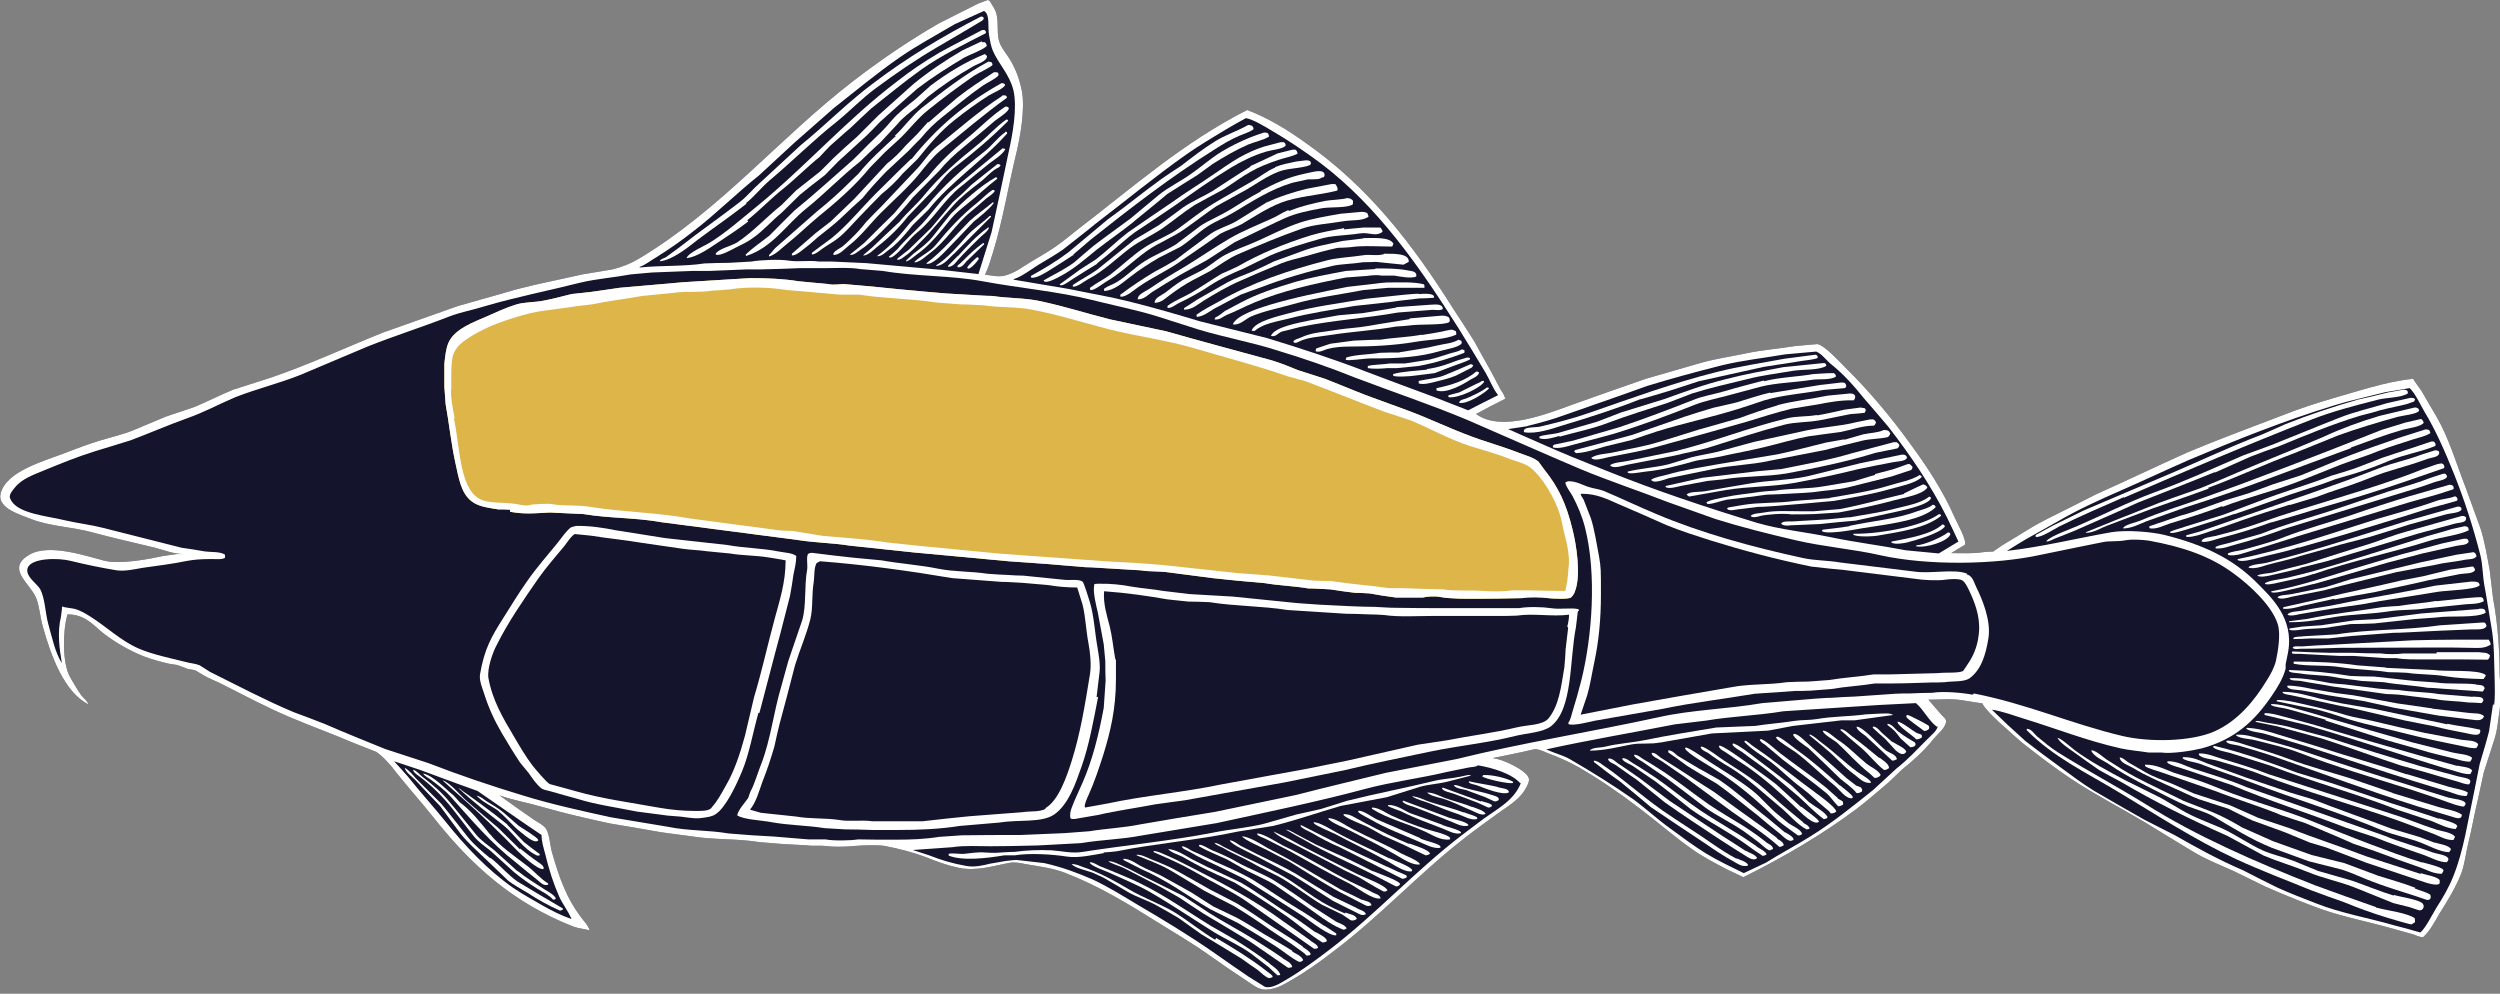 <?xml version="1.0" encoding="UTF-8"?>
<svg id="Layer_1" data-name="Layer 1" xmlns="http://www.w3.org/2000/svg" version="1.1" viewBox="0 0 800 318">
  <rect x="0" y="0" width="800" height="318" fill="#808080" stroke="none"/>
  <defs>
    <style>
      .cls-1 {
        fill: #14142d;
      }

      .cls-1, .cls-2, .cls-3 {
        fill-rule: evenodd;
        stroke-width: 0px;
      }

      .cls-2 {
        fill: #ddb549;
      }

      .cls-3 {
        fill: #fff;
      }
    </style>
  </defs>
  <path class="cls-1" d="M799.9,217.5c0-9.4-.6-18-2.1-25.9-.4-3-.7-6.1-1.1-9.2-.9-4.8-1.6-9.2-3-13.5-1.6-4.3-3.1-8.6-4.7-12.9-3.1-8-5.4-16-9.5-23-1.5-2.5-3-5.1-4.5-7.7-.9-1.4-2-2.7-2.8-4.1-6.4.7-12.6,2.4-18.3,4.1-7.9,2.3-15.4,4.4-22.7,7.3-10.7,4.1-21.1,7.9-31.3,12.2-9.8,4.4-19.4,9-29.2,13.4-2.8,1.4-5.6,2.8-8.5,4.3-4.6,2.3-9.3,4.5-13.6,7.2-2.6,1.6-5.2,3.2-7.9,4.8-1,.7-1.9,1.3-2.9,2-1.1,0-2.2.1-3.3.2-3,.5-6.7.3-10.1.3h0c1.4-.9,2.8-1.8,4.3-2.6.9-1.4-2.6-7.3-3.2-8.8-3.8-8.7-9-16.5-14.3-23.7-6.2-8.6-13.1-16.8-20.6-24.2-1.8-1.8-6.6-7.1-9-7.6-2.3.2-4.5.4-6.9.6-5.6.9-11,1.3-16.1,2.4-5.2,1.1-10.4,1.8-15.3,3.3-5.5,1.6-11.1,3.2-16.6,4.8-7.8,2.7-15.5,5.4-23.3,8.2-7.6,2.7-22.9,9.1-31,3.1h-.1c3.1-1.7,6.2-3.3,9.4-4.9-.3-1.2-1-2.2-1.6-3.1-1-1.9-2-3.8-3-5.7-1.8-3.2-3.6-6.4-5.4-9.7-2.2-3.4-4.3-6.8-6.6-10.2-13.2-21-27.2-39.1-47.3-53.2-5.6-4-11.8-7.9-18.7-10.5-20.2,10.2-36.6,24.7-53.8,37.9-2.5,1.9-4.9,4-7.5,5.8-2.6,1.8-5.3,3.3-8.1,5-2.5,1.5-5,3.5-8.2,4.3-2.1.5-4.4-.1-6.3-.3,1.1-2.2,1.8-4.7,2.6-7.3,3.1-10,4.9-21.3,7.5-31.9,1.1-4.7,2.8-13.7,1.7-19.6-.8-4-2.1-7.3-3.9-10.2-1.1-1.8-2.6-3.4-3.3-5.5-.9-2.4-.2-5.8-.9-8.8-.4-1.8-1.4-2.8-2.1-4.2-.3-.2-.3-.3-.7-.4-1,.4-2,.7-3,1.1-4.2,2.1-8.5,4.3-12.7,6.4-9.7,5.6-18.6,11.7-27.2,18.3-23.7,18.2-42.5,41.3-68.8,57-2.5,1.5-5.2,2.6-8.4,3.4-3.2.5-6.3,1.1-9.6,1.6-8.7,2-17.7,3.6-26,6.2-4.6,1.3-9.2,2.6-13.8,3.9-8,2.8-15.9,5.6-24,8.5-12,4.8-23.3,10.1-35.8,14.4-4,1.3-8.2,2.6-12.2,3.9-4.2,1.7-8.2,3.8-12.3,5.5-3,1-6.1,2.1-9.2,3.1-3.5,1.5-7,2.9-10.5,4.4-3.4,1.4-7.1,2.2-10.7,3.3-3.6,1.1-7.3,2.5-10.7,3.8-6.8,2.7-19.1,5.8-21,13.1-1.2,4.8,6.6,6.9,9.8,8.2,5.7,2.3,13.2,2.5,19.7,4.3,6.6,1.8,13.1,3.2,20,4.9,2.7.7,5.6,1.9,8.7,2h-1.8c-1.4.2-2.8.4-4.3.6-4.6,1-14,2.8-19,1.5-5.5-1.4-17.6-5.6-23.9-1.9-7.8,4.6.5,9.2,2.3,14.2,1,2.8,1.1,5.6,2,8.8,2.6,9.3,6.8,21,14.6,24.9-.4-1.2-1.5-1.9-2.2-2.8-1.3-1.8-2.5-3.9-3.6-5.8-2.6-4.4-2.5-14.7-.9-20.2,5.9,0,8.5,3.8,11.8,6.3,3.7,2.8,7.9,5.2,12.5,7.1,2.6,1,5.3,1.7,8.2,2.4.9.1,1.7.3,2.6.4,1.2.4,2.4.9,3.5,1.3.8.1,1.5.2,2.3.4.8.5,1.5.9,2.3,1.4,2,1.2,4.2,2,6.2,3,7.3,3.7,14.4,7.5,22,10.7,6.6,2.8,13.3,5.2,19.8,8l7.6,3c2,1.3,4.9,4.5,6.4,6.6,3.9,4.9,8.2,9.7,12.1,14.6,11.9,15,25.1,27,44.3,34.6,1.7.7,3.6.8,5.5,1.3-.6-1.8-2.1-3.2-3.1-4.6-1.9-2.6-3.7-5.7-5-8.8-1.6-3.6-2.8-7.5-4-11.7-.6-2.2-.7-5.3-1.8-7.3-.8-1.3-2.8-2.2-4.1-3.1-3.6-2.5-7.3-5.1-10.9-7.7h0c4.4,1.6,9.3,2.4,14,3.8,6.9,2,14,3.6,21.3,5.2,5.4.9,10.9,1.8,16.3,2.8,3.2.4,6.4.9,9.7,1.3,7.2,1.2,14.8.7,22.1,1.9,2.5.2,5,.4,7.5.6,2.5.1,4.9.3,7.5.4,1.8.3,4,0,5.8.2,3,.4,6.4.3,9.6,0,2.6-.2,7-.4,9.5,0,4.7.9,9.3,2.1,13.5,3.7,3.2,1.3,6.4,2.5,10.2,3.3,5.8,1.2,11.3-.7,16.3-1.6,1.7-.3,3.6.1,5,.4,4.7.8,8.8,1.3,12.7,2.8,10.9,4.2,20.3,10,29.6,15.8,5.6,3.5,11.3,6.8,16.6,10.6,4.2,3,8.5,5.9,12.9,8.8,1.6,1,3.3,2.6,6.3,2.1,2.9-.5,4.5-1.5,6.6-2.7,5.1-2.9,9.7-6.2,14.2-9.7,14.6-11,27-24.6,41.4-35.8,3.8-3,7.9-5.9,11.9-8.8,3-2.1,6.7-4.4,8.3-8,.3-.6.9-1.7.6-2.6-.6-2.4-8.4-6.2-11.6-6.4h0c2-.4,3.9-.8,5.9-1.2,2.4-.5,4.8-1,7.3-1.6,1.3-.3,3.2.7,4.2,1.1,3.8,1.4,7.2,2.9,10.5,4.8,6.7,3.9,13.2,8.4,19.2,13,5.7,4.3,11.1,9.1,17,13.2,3.4,2.4,7.3,4.4,11.1,6.4,1.7.8,3.4,1.6,5.1,2.4,13.2-6.6,25.2-13.6,36.4-22,3.4-2.6,6.7-5.5,10-8.3,1.4-1.4,2.9-2.7,4.3-4.1,3.4-2.7,7.4-6.3,10.1-9.8,1.2-1.5,3.4-3.1,4-5.2.3-1.2-.8-1.9-1.3-2.4-1.4-1.7-2.9-3.3-4.3-5,3.6,0,7.5-.4,10.9.2,2.1.3,4.3.7,6.4,1,.3,1.4,5.6,6.4,7,7.5,1.9,1.7,3.7,3.4,5.6,5,5.1,4,10.3,8,15.7,11.6,7.5,5,15.7,9.2,23.6,13.9,5.3,3.2,10.7,6.6,16.1,9.8,3.9,2.3,8.3,4,12.5,5.9,3.3,1.6,6.7,3.3,10,4.9,5.9,2.6,11.8,5,18.1,7.3,7.2,2.5,15.1,4,22.8,6.2,2.1.6,4.3,1.2,6.4,1.8,1,.3,1.9.9,3.2.9,2.2-2,3.7-4.9,5.2-7.5,2.5-4,5.1-8.1,7-12.9,1.1-2.9,1.4-6.2,2.2-9.5,1.2-4.7,2-9.6,3.2-14.5.6-2.7,1.2-5.4,1.8-8.3,1.2-3.7,2.4-7.5,3.6-11.2.7-2.3.9-4.9,1.3-7.5.7-3.8.3-8.1.3-12.2h0Z"/>
  <g>
    <path class="cls-2" d="M163.4,163.8c1.8.3,3.6.5,5.7.5s4.5-.2,6.9-.3c3.5.2,7.1.3,10.7.5,8.3,1.4,16.7,1.1,24.9,2.6,14.6,1.9,29.1,3.8,43.7,5.7,5.5.9,11.1.9,16.6,1.8,6.9.7,13.8,1.5,20.7,2.2,10.1.9,20.2,1.9,30.1,2.8,4.2.3,8.5.6,12.7.9,3.9.3,7.9.7,11.9,1,1.4,0,2.9.1,4.3.2,4.4.3,8.9.5,13.4.8,2.9.5,6,.2,9.2.7,4.6.6,9.3,1.2,13.9,1.8,2.5.3,5.1.5,7.7.8,2.9.3,5.9.5,8.9.8,4.7.8,9.3.9,14,1.7,2.3,0,4.6.2,7,.3,2.6.4,5.2.8,7.9,1.1,1.6,0,3.1.1,4.7.2,2.7.5,5.2.9,8.3,1.3h8.8c1.1-.3,3.6-.5,5.2-.2,3.9.7,8.5.6,12.7.6s9.2-.1,13.8-.2c2.1-.4,6.1-.3,8.3,0,1.4.2,6.6.4,7.3-.2.5-.4,1.1-1.3,1.3-2,2-5.2.4-15.1-.8-19.8-2-8.2-4.5-13.5-9-19.1-.6-.9-1.3-1.7-1.9-2.6-1.6-1.3-3.9-1.9-6-2.7-3.1-1.2-6.4-2.3-9.8-3.4-7.4-2.3-13.7-5.2-20.6-8.1-7.2-3-15.1-5.5-22.5-8.5-3-1.2-6.1-2.5-9.2-3.7-2.9-.9-5.7-1.9-8.7-2.8-2.7-1.1-5.6-2.3-8.6-3.2-11.3-3.1-22.6-6.1-33.8-9.3-5.9-1.3-12-2.5-17.9-3.8-7.5-1.9-14.3-4.1-22.2-5.8-4.8-1.1-10.3-.9-15.5-1.7-2.1,0-4.3-.2-6.4-.3-2.8-.2-5.6-.3-8.5-.5-2.3-.2-4.5-.4-6.9-.6-5.5-.5-11-1-16.5-1.6-3-.3-6.1-.5-9.2-.8-1.3,0-3.2.4-5,0-3.1-.3-6.3-.6-9.5-.9-4.8-.8-10-1-15.5-1-7.1.4-14.1.9-21.2,1.3-6.9.6-13.7,1.2-20.6,1.8-2.9.4-5.9.9-8.9,1.3-2.1.2-4.3.5-6.4.7-2.9.7-5.7,1.5-8.9,2.1-2.9.6-6.2.4-9,1.3-3.2,1-6.2,2.4-9.1,3.7-4.4,1.9-10.5,4.1-12.4,8.5-.8,1.9-1,4-1.3,6.6v7.5c.1,1.8.3,3.7.4,5.5,1.1,6.1,1.8,12.8,3.1,18.7,1.1,5,1.8,9.8,5.2,12.4,2.2,1.7,4.9,2,8.5,2.6,1.3,0,2.6,0,3.8.1v.6Z"/>
    <path class="cls-3" d="M799.9,217.5c0-9.4-.6-18-2.1-25.9-.4-3-.7-6.1-1.1-9.2-.9-4.8-1.6-9.2-3-13.5-1.6-4.3-3.1-8.6-4.7-12.9-3.1-8-5.4-16-9.5-23-1.5-2.5-3-5.1-4.5-7.7-.9-1.4-2-2.7-2.8-4.1-6.4.7-12.6,2.4-18.3,4.1-7.9,2.3-15.4,4.4-22.7,7.3-10.7,4.1-21.1,7.9-31.3,12.2-9.8,4.4-19.4,9-29.2,13.4-2.8,1.4-5.6,2.8-8.5,4.3-4.6,2.3-9.3,4.5-13.6,7.2-2.6,1.6-5.2,3.2-7.9,4.8-1,.7-1.9,1.3-2.9,2-1.1,0-2.2.1-3.3.2-3,.5-6.7.3-10.1.3h0c1.4-.9,2.8-1.8,4.3-2.6.9-1.4-2.6-7.3-3.2-8.8-3.8-8.7-9-16.5-14.3-23.7-6.2-8.6-13.1-16.8-20.6-24.2-1.8-1.8-6.6-7.1-9-7.6-2.3.2-4.5.4-6.9.6-5.6.9-11,1.3-16.1,2.4-5.2,1.1-10.4,1.8-15.3,3.3-5.5,1.6-11.1,3.2-16.6,4.8-7.8,2.7-15.5,5.4-23.3,8.2-7.6,2.7-22.9,9.1-31,3.1h-.1c3.1-1.7,6.2-3.3,9.4-4.9-.3-1.2-1-2.2-1.6-3.1-1-1.9-2-3.8-3-5.7-1.8-3.2-3.6-6.4-5.4-9.7-2.2-3.4-4.3-6.8-6.6-10.2-13.2-21-27.2-39.1-47.3-53.2-5.6-4-11.8-7.9-18.7-10.5-20.2,10.2-36.6,24.7-53.8,37.9-2.5,1.9-4.9,4-7.5,5.8-2.6,1.8-5.3,3.3-8.1,5-2.5,1.5-5,3.5-8.2,4.3-2.1.5-4.4-.1-6.3-.3,1.1-2.2,1.8-4.7,2.6-7.3,3.1-10,4.9-21.3,7.5-31.9,1.1-4.7,2.8-13.7,1.7-19.6-.8-4-2.1-7.3-3.9-10.2-1.1-1.8-2.6-3.4-3.3-5.5-.9-2.4-.2-5.8-.9-8.8-.4-1.8-1.4-2.8-2.1-4.2-.3-.2-.3-.3-.7-.4-1,.4-2,.7-3,1.1-4.2,2.1-8.5,4.3-12.7,6.4-9.7,5.6-18.6,11.7-27.2,18.3-23.7,18.2-42.5,41.3-68.8,57-2.5,1.5-5.2,2.6-8.4,3.4-3.2.5-6.3,1.1-9.6,1.6-8.7,2-17.7,3.6-26,6.2-4.6,1.3-9.2,2.6-13.8,3.9-8,2.8-15.9,5.6-24,8.5-12,4.8-23.3,10.1-35.8,14.4-4,1.3-8.2,2.6-12.2,3.9-4.2,1.7-8.2,3.8-12.3,5.5-3,1-6.1,2.1-9.2,3.1-3.5,1.5-7,2.9-10.5,4.4-3.4,1.4-7.1,2.2-10.7,3.3-3.6,1.1-7.3,2.5-10.7,3.8-6.8,2.7-19.1,5.8-21,13.1-1.2,4.8,6.6,6.9,9.8,8.2,5.7,2.3,13.2,2.5,19.7,4.3,6.6,1.8,13.1,3.2,20,4.9,2.7.7,5.6,1.9,8.7,2h-1.8c-1.4.2-2.8.4-4.3.6-4.6,1-14,2.8-19,1.5-5.5-1.4-17.6-5.6-23.9-1.9-7.8,4.6.5,9.2,2.3,14.2,1,2.8,1.1,5.6,2,8.8,2.6,9.3,6.8,21,14.6,24.9-.4-1.2-1.5-1.9-2.2-2.8-1.3-1.8-2.5-3.9-3.6-5.8-2.6-4.4-2.5-14.7-.9-20.2,5.9,0,8.5,3.8,11.8,6.3,3.7,2.8,7.9,5.2,12.5,7.1,2.6,1,5.3,1.7,8.2,2.4.9.1,1.7.3,2.6.4,1.2.4,2.4.9,3.5,1.3.8.1,1.5.2,2.3.4.8.5,1.5.9,2.3,1.4,2,1.2,4.2,2,6.2,3,7.3,3.7,14.4,7.5,22,10.7,6.6,2.8,13.3,5.2,19.8,8l7.6,3c2,1.3,4.9,4.5,6.4,6.6,3.9,4.9,8.2,9.7,12.1,14.6,11.9,15,25.1,27,44.3,34.6,1.7.7,3.6.8,5.5,1.3-.6-1.8-2.1-3.2-3.1-4.6-1.9-2.6-3.7-5.7-5-8.8-1.6-3.6-2.8-7.5-4-11.7-.6-2.2-.7-5.3-1.8-7.3-.8-1.3-2.8-2.2-4.1-3.1-3.6-2.5-7.3-5.1-10.9-7.7h0c4.4,1.6,9.3,2.4,14,3.8,6.9,2,14,3.6,21.3,5.2,5.4.9,10.9,1.8,16.3,2.8,3.2.4,6.4.9,9.7,1.3,7.2,1.2,14.8.7,22.1,1.9,2.5.2,5,.4,7.5.6,2.5.1,4.9.3,7.5.4,1.8.3,4,0,5.8.2,3,.4,6.4.3,9.6,0,2.6-.2,7-.4,9.5,0,4.7.9,9.3,2.1,13.5,3.7,3.2,1.3,6.4,2.5,10.2,3.3,5.8,1.2,11.3-.7,16.3-1.6,1.7-.3,3.6.1,5,.4,4.7.8,8.8,1.3,12.7,2.8,10.9,4.2,20.3,10,29.6,15.8,5.6,3.5,11.3,6.8,16.6,10.6,4.2,3,8.5,5.9,12.9,8.8,1.6,1,3.3,2.6,6.3,2.1,2.9-.5,4.5-1.5,6.6-2.7,5.1-2.9,9.7-6.2,14.2-9.7,14.6-11,27-24.6,41.4-35.8,3.8-3,7.9-5.9,11.9-8.8,3-2.1,6.7-4.4,8.3-8,.3-.6.9-1.7.6-2.6-.6-2.4-8.4-6.2-11.6-6.4h0c2-.4,3.9-.8,5.9-1.2,2.4-.5,4.8-1,7.3-1.6,1.3-.3,3.2.7,4.2,1.1,3.8,1.4,7.2,2.9,10.5,4.8,6.7,3.9,13.2,8.4,19.2,13,5.7,4.3,11.1,9.1,17,13.2,3.4,2.4,7.3,4.4,11.1,6.4,1.7.8,3.4,1.6,5.1,2.4,13.2-6.6,25.2-13.6,36.4-22,3.4-2.6,6.7-5.5,10-8.3,1.4-1.4,2.9-2.7,4.3-4.1,3.4-2.7,7.4-6.3,10.1-9.8,1.2-1.5,3.4-3.1,4-5.2.3-1.2-.8-1.9-1.3-2.4-1.4-1.7-2.9-3.3-4.3-5,3.6,0,7.5-.4,10.9.2,2.1.3,4.3.7,6.4,1,.3,1.4,5.6,6.4,7,7.5,1.9,1.7,3.7,3.4,5.6,5,5.1,4,10.3,8,15.7,11.6,7.5,5,15.7,9.2,23.6,13.9,5.3,3.2,10.7,6.6,16.1,9.8,3.9,2.3,8.3,4,12.5,5.9,3.3,1.6,6.7,3.3,10,4.9,5.9,2.6,11.8,5,18.1,7.3,7.2,2.5,15.1,4,22.8,6.2,2.1.6,4.3,1.2,6.4,1.8,1,.3,1.9.9,3.2.9,2.2-2,3.7-4.9,5.2-7.5,2.5-4,5.1-8.1,7-12.9,1.1-2.9,1.4-6.2,2.2-9.5,1.2-4.7,2-9.6,3.2-14.5.6-2.7,1.2-5.4,1.8-8.3,1.2-3.7,2.4-7.5,3.6-11.2.7-2.3.9-4.9,1.3-7.5.7-3.8.3-8.1.3-12.2h0ZM488.8,136.3c4.1-1,8.1-2.1,11.9-3.5,8.8-3.1,17.6-6.1,26.4-9.3,7.8-2.4,15.6-4.5,23.9-6.6,6.6-1.6,13.2-2.3,20.2-3.5,3.3-.3,6.7-.6,10-.9,1.9.8,3.2,2.8,4.7,4,3.9,3.1,7.5,7.1,10.6,11,2.6,3,5.2,6,7.8,9.1,7,9.1,13.3,18.2,18.7,28.9,1.2,2.6,2.5,5.1,3.7,7.8-2.1,1.3-4.2,2.5-6.3,3.8-3.5-.3-7-.7-10.5-1-8.2-1.6-16-2.5-24.1-4.2-8.2-1.7-16.1-2.4-23.6-4.6-16.7-5.1-32.3-10.3-48-16.6-7.3-2.9-14.3-5.7-21.4-8.9-3.4-1.5-6.9-3-10.2-4.5,2-.3,4-.6,6-.9h.1ZM324.4,89.3c2.1-.5,5.9-3.3,7.8-4.5,2.6-1.6,5.3-3.1,7.9-4.9,3.5-2.8,7.1-5.5,10.6-8.4,9.7-7.4,19-15.1,29.1-22.2,4-2.8,8.4-5.4,12.7-8,2.1-1.2,4.1-2.4,6.2-3.5,2.5.5,5.7,2.5,7.9,3.8,5.7,3.3,11,6.9,16.1,10.7,18.2,13.8,31.6,33.1,44,52.7,2.9,4.6,5.8,9.5,8.7,14.3,1.3,2.2,2.3,5,3.9,7v.2c-3.3,1.6-6.3,3.2-9.5,4.8-3.6-1.4-7.4-2.9-11-4.3-7.3-2.7-14.4-5.3-21.7-8.1-10.3-4-20.8-7.4-31.6-10.7-7.2-1.8-14.4-3.6-21.6-5.4-7.3-2.2-14.8-4.4-22.5-6.3-6.3-1.6-12.6-2.6-19.2-4-5.9-1-11.9-2-17.8-3h0ZM204.7,85.4c1.8-.6,3.6-2.1,5.2-3,4.3-2.7,8.2-5.4,12.1-8.5,7.3-5.6,13.6-12,20.8-17.7,3.8-3.5,7.8-7.2,11.6-10.7,4.1-3.6,8.3-7.3,12.4-10.9,7-5.5,13.8-11.2,21.2-16.3,5.5-3.8,11.5-7,17.4-10.5,3.1-1.4,6.3-2.9,9.5-4.3,2,1.2,1.1,5,1.6,7.8.3,1.7.6,3.5,1.2,4.9,1.9,4.4,5.3,7.5,6.6,12.7,1.3,5.8-.3,14.2-1.5,19.6-1.8,8.6-3.6,17.2-5.5,25.8-1.4,4.4-2.8,9-4.2,13.4-3.8-.4-7.7-.9-11.4-1.3-8.2-.7-16.3-1.5-24.5-2.2-3.6-.2-7.3-.3-10.9-.5h-4.3c-3-.5-6.3.2-9.6-.3-3.1-.5-9.2-.2-12,.3-2.3.1-4.6.3-7,.4-2.6,0-5.2.1-8,.2-6.4,1-14.1.6-20.6,1.3h-.1ZM173.3,267.2c0,2.2.7,4.3,1.2,6.2,1.2,5,2.6,9.3,4.4,13.4,1.1,2.5,2.9,4.7,4,7.3-3.2-1.1-6.4-2.7-9.2-4.3-3.3-1.9-6.4-3.6-9.5-5.7-8.3-5.8-15.5-13.5-21.8-21.4-3.8-4.7-8-9.3-11.8-14.1-1.5-1.7-3-3.4-4.5-5,2.8.9,5.5,1.8,8.4,2.8,3.9,1.5,8,2.9,11.9,4.4,2.1.8,4.3,1.5,6.4,2.3,6.9,4.7,13.6,9.5,20.5,14.1h-.1ZM486.7,250.5c-2.1,5.5-7.3,8.2-11.8,11.4-2.4,1.8-4.8,3.6-7.3,5.5-14.7,11.3-27.2,25-41.9,36.3-4.6,3.5-9.4,7.1-14.6,10.1-1.2.7-4.1,2.6-6.3,2-1.8-1.1-3.5-2.2-5.3-3.3-3.8-2.6-7.6-5.2-11.4-7.9-7.8-5.4-15.9-10.3-24.1-15.1-4.5-2.7-9.3-5.7-14.2-8-4.8-2.1-9.8-4-15.6-5.3-2.9-.3-5.8-.7-8.8-1-1.2,0-2.3.2-3.5.3-1.7.3-3.5.6-5.2.9-2,.5-4.8,1.2-7.5.7-4.5-.8-8.1-1.9-11.9-3.4-1.7-.6-3.5-1.1-5.2-1.7,4.2-.3,8.5-.6,12.7-.9,3.6-.6,8.2-.3,12.2-.3s8.4-.1,12.6-.2c1.7,0,3.5-.1,5.2-.2,3.7-.2,7.4-.4,11.1-.6,6.6-1.1,13-1.2,19.2-2.4,8.1-1.3,16.1-2.7,24.2-4,16-3.5,32.1-6.8,47.4-10.9,8.5-2.3,17.6-3.4,26.4-5.5,2.3-.5,4.5-.9,6.9-1.4.8-.2,2.4-.1,2.9-.7,4.9.8,11.3,2.8,13.8,6v-.3ZM620.1,232.4c-.4,1.7-2.4,3.1-3.5,4.3-3.1,3.1-6.1,6.4-9.7,9.2-2.5,2.3-4.9,4.5-7.5,6.9-6.4,5.1-12.9,10.4-20,14.8-4.6,2.9-9.6,5.5-14.4,8.5-2.3,1.1-4.6,2.2-7,3.3-4.1-2-8.3-4-12.1-6.3-3.9-2.4-7.6-5.2-11.3-7.9-4.1-2.9-7.8-6.4-11.9-9.4-6.6-4.6-13.3-8.8-20.4-12.9-2.3-1.3-5-1.9-7.5-3.1,13.6-3,27.4-5.3,41.1-8,3.3-.4,6.7-.8,10-1.2,8.2-1.4,16.4-1.6,24.8-3,10.2-.7,20.4-1.3,30.5-2,3.9-.2,8-.4,11.9-.6,2.5,2.1,3.9,5.4,6.6,7.5h.2ZM631.2,222.3c-3-.6-9.4-1.2-12.9-.6-2.3,0-4.6.1-7,.2-1.6,0-3.2,0-4.8.1-4.3.3-8.7.6-13,.9-2.5.1-5,.2-7.5.4-1.8,0-3.6.2-5.5.3-5.5.5-11.1.9-16.6,1.4-10.9,1.9-22.5,2.1-33.1,4.5-21.6,4.7-43.7,8.2-64.7,13.4-7.6,1.5-15,2.9-22.6,4.4-9.8,2.4-19.1,4.6-28.8,7.1-8.7,1.8-17.2,3.6-25.9,5.4-8,1.3-15.9,2.6-23.9,4-5.4,1.1-10.8,1.3-16.3,2.2-2.6.2-5.2.4-7.9.6-4.7.2-9.5.4-14.2.6-6.2,0-12.6,0-18.8.1-2.4.2-4.7.3-7.2.5-4.3.7-8.9.9-13.8.9s-8.1,0-12.1-.1c-2.3.4-8,.5-10.5,0h-5.5c-3.6-.3-7.3-.6-10.9-.9-2.3-.1-4.5-.3-6.9-.4-2.5-.2-5.1-.4-7.7-.6-6.4-1.1-13-.8-19.2-2.1-6.2-1-12.4-2.1-18.6-3.1-9.5-2.1-18.7-4.1-27.8-6.9-10.6-3.2-20.6-6.6-30.4-10.4-4.6-1.5-9.2-3-13.8-4.5-6.4-2.6-12.9-5.2-19.3-8-3.3-1.3-6.7-2.6-10-3.8-9.3-3.9-17.9-8.5-26.8-12.9-1.1-.7-2.2-1.4-3.3-2.1-1.5-.6-2.8-.6-4.6-1.1-4.9-1.2-10.6-2.4-15-4.3-5.7-2.5-10.3-7-15.4-10.2-1.6-1-3.2-2-5.2-2.5-.8-.2-3.5-.4-3.8-.8,0,0-.3,3-.4,3.4-1.2,4.8-.5,10.2.3,14.8-2.2-3.4-3.2-8.5-4.4-12.7-.9-3.3-1-8-2.5-10.9-.9-1.7-4.8-4.1-4.1-6.7,1-3.5,10.2-3.4,13.9-2.4,4.5,1.1,9.7,2.2,14.6,3,2.6.4,6-.4,8.4-.8,5-.7,9.7-1.3,14.1-2.2,2-.4,4.6-.6,7.2-.6s4,.2,5-.4v-1c-1.7-1.1-4.2-.7-6.8-1.1-2.3-.4-4.6-.8-7-1.1-8.4-2.1-16.9-4.3-25.3-6.4-3.9-1-8.3-1.5-12.1-2.4-5.6-1.4-15.6-2.1-17.5-6.9-.7-1.2.9-2.9,1.4-3.5,2.2-2.9,6.1-4.2,9.7-5.7,5.1-2.1,10.5-4.3,16-6,3.8-1.2,7.7-2.3,11.4-3.5,6.1-2.3,11.8-4.8,18.2-7.1,5.4-1.9,10.1-4.5,15.3-6.7,6.9-2.7,14.3-4.5,21-7.2,7.1-3,14.2-6,21.3-9,8.5-3.4,17.4-6.2,26.1-9.6,3.6-1.4,7.6-2.1,11.4-3.3,9.8-2.9,20.5-5,30.8-7.6,5.1-1.2,10.6-1.6,16-2.6,2.2-.2,4.4-.4,6.7-.6,4.3-.2,8.7-.3,12.9-.5h5.5c4-.2,8.1-.3,12.1-.5h4.5c4.1-.1,8.4-.2,12.5-.4h8.2c3.7,0,7.5-.3,10.9.3,2.4.2,4.8.4,7.3.6,10.5,1.8,21.8,1.4,31.9,3.3,11.8,2.2,23.8,3.2,35.1,6,7.1,1.8,13.9,3.1,20.7,5.2,4.5,1.4,9,2.9,13.5,4.3,8.3,2.5,16.8,4,24.9,6.6,8.6,2.6,17,5.5,25.2,8.8,12.1,4.6,24.1,8.6,35.8,13.5,12,5.2,23.9,10.5,35.9,15.6,9.3,3.9,18.8,7,28.3,10.7,5,1.8,10.2,3.6,15.2,5.4,8.3,2.6,16.7,4.7,25.7,6.8s18.4,2.8,27.1,4.8c15,3.3,36.5,3.1,51.4-.2,6.6-1.4,12.8-2.6,19.6-4,2.3-.5,4.6-.1,7.3-.6,2.2-.4,5.3-.2,7.5.1,11.1,2,20,5.1,27.4,10.7,4.7,3.4,12.1,10.1,13.9,16.1,1,3.2,0,8.8-.6,11.7-.5,2-1.7,4.3-2.8,6-4.1,6.8-9.5,13.3-17,16.6-7.4,3.2-20.5,3.5-29.4,1.4-16.4-3.9-30.2-10.2-47.5-13.6h.1ZM797.8,225.1c-.4,2.9-.9,5.9-1.3,8.9-.9,3.6-2,7-3,10.5-.6,3-1.2,6-1.8,9-2,9.2-3.3,18.6-6.6,26.8-1.4,3.6-3.4,7-5.4,10.1-1.3,2.1-3.5,6.6-5.2,8-2.8-.8-5.5-1.6-8.4-2.3-8.3-2.4-17.1-3.9-24.9-7-4.2-1.6-8.5-3.3-12.5-5.1-3.6-1.8-7.3-3.6-10.9-5.5-7.7-3.3-14.8-7.2-21.8-11.2-3.3-1.7-6.7-3.4-10-5.1-5.3-3-10.7-6.1-16-9.2-3.7-2.3-7.2-4.9-10.7-7.5-3.7-2.7-7.5-5.5-11.2-8.4-1.8-1.7-3.7-3.3-5.5-5-1.7-1.7-3.5-3.3-5.2-5,3.4.5,6.8,1.8,10,2.8,10.5,3.2,20.2,7.1,31.3,9.6,2.8.6,5.6.8,8.8,1.3h4c3.5.5,10.1-.6,13-1.3,10.7-2.9,17-8.8,22.5-16.9,1.7-2.5,3.5-5.3,4.4-8.6v-1.4c.3-1.3.5-2.6.8-4,1.9-10.7-5.3-17.4-10.1-22.2-7.7-7.7-17-12.1-29.4-15.2-4-1-12.1-1.7-17-.9-11.5,2-21.6,4.6-33.5,6h0c2.1-1.3,4.1-2.6,6.2-3.8,3.3-1.9,6.7-3.7,10-5.6,6.3-3.7,13.3-6.9,20.2-9.9,7.3-3.2,14.5-6.6,21.8-9.8,15.1-6.4,30.3-12.5,46.6-17.5,5.2-1.6,10.8-2.8,16.3-4.2,2.6-.4,5.2-.9,7.8-1.3,1.8,1.7,3.3,5.1,4.7,7.5,3.7,6.1,6.6,12.8,9.5,20,3.3,8.3,6,16.5,8.4,25.9.8,3.1.7,6.4,1.3,9.7.8,4.3,1.4,8.5,2.2,13.1,1,5.4.9,11.2,1.1,17.5,0,1.7.2,5.3-.2,7.8l-.2-.2Z"/>
    <path class="cls-3" d="M238.6,65.1c2.8-2.2,4.9-5,7.7-7.4,7.3-6.1,13.9-12.8,21.4-18.7,4.2-3.4,8.2-7.6,12.6-10.8,6.2-4.6,12.6-9,19.6-13.1,4.8-2.8,9.6-5.6,14.4-8.5.3-.3.5-.4.5-.9-.3-.3-.3-.4-.9-.4-12.1,6.2-23.9,13.3-34.4,21.3-8.2,6.1-15.3,13.4-23.2,19.8-4.3,4-8.8,8.1-13.1,12.1-2.2,1.9-4.1,4.3-6.4,6.1-6.3,4.9-13,9.5-19.2,14.4-1.5,1.1-3,2.2-4.5,3.3-.6.4-1.7.5-2,1.3,4.1-.3,9.5-4.8,12.2-6.9,5.2-3.9,10.6-7.6,15.7-11.6h-.2Z"/>
    <path class="cls-3" d="M239.1,70.5c3.9-3.1,7.5-6.9,11.4-10,4-3.2,7.8-7.1,11.8-10.3,1.1-1.2,2.2-2.4,3.3-3.5,2.2-1.9,4.3-3.9,6.6-5.8,2.2-2.1,4.3-4.1,6.6-6.2,5.3-4.2,10.6-8.6,16.1-12.5,6.2-4.4,13.6-8,20.6-11.6,0-.5-.1-.8-.5-1h-.7c-4.5,2.4-9.1,4.7-13.6,7.2-4.8,2.8-9.4,5.9-13.7,9.3-16.1,12.2-29.4,27.4-45,40.1-4.7,3.8-9.5,8.1-14.8,11.4-1.7,1.1-6.9,3.2-7.5,5,3.6-.4,7.7-3.5,10.5-5.3,3.2-2.1,6.2-4.1,9.2-6.4v-.2Z"/>
    <path class="cls-3" d="M314.2,13.2c-2.1,1-4.1,1.9-6.2,2.9-5.5,3.2-10.8,6.8-15.6,10.7-3.8,3.4-7.7,6.9-11.4,10.2-2.2,2.2-4.4,4.4-6.8,6.8-2.5,2.2-5,4.4-7.5,6.8-1.4,1.4-2.8,2.9-4.3,4.3l-7.6,6c-1.6,1.6-3.1,3.1-4.7,4.7-4.8,3.8-8.9,8.4-14.1,11.9-1.8,1.2-5.9,2-7,3.7q0,.2.2.3c1.3.5,5.1-1.7,6.1-2.2,2-1,4-1.9,5.7-3.2,3.3-2.3,5.9-5.4,9.1-8,2-1.9,3.9-3.9,5.9-5.8,2.6-2.1,5.2-4.2,8-6.3,1.4-1.4,2.8-2.9,4.2-4.3,3-2.8,6.1-5.5,9.2-8.4,1.4-1.4,2.8-2.8,4.2-4.3,3.9-3.5,7.9-7.1,11.9-10.6,4.7-3.6,9.9-6.9,15.1-10,1.4-.8,6.6-2.7,7.2-3.8-.2-.5-.3-.9-.7-1.1h-.9v-.2Z"/>
    <path class="cls-3" d="M315.4,17.2c-6.7,2.7-12.1,6.1-17.5,10.1-1.6,1.5-3.3,2.9-4.9,4.4-2.6,2.1-5.5,4.3-7.7,6.9-2.2,2.7-4.7,5-7.3,7.5-1.7,1.7-3.3,3.4-5,5-6.2,5.4-12.4,11.1-18.8,16.3-2.6,2.6-5.3,5.2-8,8-2.5,2-5.3,3.8-7.6,6.1,0,.1.1.3.2.4,8.4-2.7,12.9-10.1,19-15,6-4.8,11.3-10.4,17.3-15.1,2.2-2.1,4.3-4.2,6.6-6.2,1.8-1.9,3.6-3.9,5.4-5.8,1.7-2.1,4.1-3.9,6.2-5.5,1.2-1.1,2.4-2.2,3.6-3.3,4.4-3.5,9.3-6.8,14.4-9.7,1.3-.8,4.9-1.8,4.5-3.5-.2,0-.3-.2-.5-.3h-.1Z"/>
    <path class="cls-3" d="M286.7,43.5c-4.1,3.8-8.5,7.7-12,12.1-1,.9-1.9,1.8-2.9,2.8-3.2,3.2-6.7,6.3-10.3,9.2-4.3,3.8-8.7,7.6-13,11.4-.9.7-1.5,1.8-2.4,2.6v.5h0c2.4-.8,4.1-2.8,5.9-4.2,3.4-2.7,6.4-5.7,9.8-8.5,5.8-4.7,11.9-10,16.6-15.8,1.6-1.6,3.2-3.3,4.8-4.9,1.6-1.5,3.3-3,4.9-4.5,3-2.9,5.5-6.3,8.9-9,4.7-3.8,9.7-7.5,14.6-10.9,1.3-.9,5.2-2.6,6-3.5,0-.3-.1-.5-.2-.8-.4-.2-.6-.2-1.1-.3-8,4.3-14.5,9.5-21.3,14.8-3.2,2.6-5.6,6.1-8.7,9h.2Z"/>
    <path class="cls-3" d="M297,39c-1.1,1.3-2.3,2.5-3.4,3.8-1.3,1.3-2.5,2.5-3.8,3.8-1.7,2-3.8,4.1-5.9,5.7-3.5,3.7-7,7.6-10.5,11.3-2.5,2.4-4.9,4.7-7.5,7.2-1.6,1.3-3.3,2.5-4.9,3.8-2.5,2.2-5,4.3-7.6,6.6v.5c1.2.3,3.6-1.9,4.4-2.5,1.4-1,2.6-2.2,3.9-3.3,2.6-2.1,5.2-4,7.6-6.3,2.2-2.1,4.4-4.2,6.7-6.2,2.3-2.9,4.9-5.7,7.6-8.5,2.4-2.2,4.7-4.4,7.2-6.7,1.3-1.4,2.6-2.7,4-4.1,1.9-2.4,4.3-4.7,6.8-6.7,4.2-3.3,8.4-6.9,12.9-10,1.1-.8,4.4-2.3,5-3.3.1-.3,0-.5-.1-.8-.3-.2-.8-.2-1.3-.2-4,2.6-7.9,5.1-11.7,8.1-3.1,2.6-6.1,5.2-9.3,8h0Z"/>
    <path class="cls-3" d="M291.4,51c-1,1-2,1.9-3,2.9-2.6,2.6-5.3,5.2-8,7.9-4.7,4.7-9.2,10.3-14.4,14.5-2.1,1.5-4.2,3.1-6.2,4.6v.5c1.1.2,3.3-1.9,4.2-2.4,1.5-1,2.8-1.7,4.2-2.8,2.4-1.9,4.4-4.3,6.6-6.6,2.4-2.5,4.8-5,7.3-7.5,2.4-1.9,4.8-4.2,6.8-6.6,1.6-1.6,3.2-3.1,4.8-4.7,3.5-4.4,7.4-9,11.9-12.5,3.4-2.7,7.1-5.4,10.9-7.8,1.3-.8,4.4-2,5.1-3.2,0-.1,0-.3-.1-.4-.3-.2-.5-.3-1-.3-11.8,6.6-20.7,14.2-28.8,24.3h-.2Z"/>
    <path class="cls-3" d="M320.7,30.7c-7.6,4.9-13.9,10.6-20.8,16.1-2.7,2.1-4.5,5.3-7,7.8-3.5,3.7-7.2,7.6-10.7,11.3-1.7,1.7-3.4,3.4-5,5.1-1.5,1.9-3.2,3.8-5,5.5-.8.8-1.7,1.6-2.5,2.3-.9.7-2.5,1.3-3,2.3v.5c2,0,3.5-1.9,4.8-2.9,3.9-3,7-7.2,10.5-10.7,4-4,8.5-7.9,12.1-12.3,2-2.5,4.3-5.4,6.8-7.5,7.1-5.7,13.9-11.6,21.3-16.9,0-.2,0-.3-.1-.5-.2-.3-.6-.3-1.1-.3h-.2Z"/>
    <path class="cls-3" d="M321.6,34.2c-4.5,2.9-8.1,6.8-12.2,10.1-4.4,3.6-8.8,7.7-12.4,12.2l-6,6c-1.6,1.9-3.2,3.8-4.8,5.7-3.2,3.1-6.3,6.2-9.6,9.5-1.6,1.3-3.1,2.6-4.7,3.8h0c1.2.4,2.7-1.1,3.5-1.6,3.3-2.2,6-5.1,8.9-8,2.7-2.7,5.3-5.6,7.8-8.7,2.8-2.8,5.6-5.7,8.5-8.6,2.1-2.6,4.9-5.2,7.6-7.4,3.3-2.8,6.8-5.6,10.1-8.5,1.2-.9,3.9-2.6,4.5-3.8v-.4h0c-.3-.3-.5-.4-1.1-.4h.1Z"/>
    <path class="cls-3" d="M322.1,38.2c-3.6,2.5-6.1,5.6-9.5,8.3-6.1,4.9-11.9,9.9-16.8,15.9-2.4,3-5.4,5.4-7.9,8.5-2.9,2.7-5.8,5.4-8.8,8.3-.9.8-1.9,1.6-2.8,2.4v.2c1.7-.2,3.4-2,4.5-2.9,3.6-2.8,6.9-6,9.7-9.6,2.9-3,5.7-6,8.7-9,1.9-2.4,4.1-5.1,6.6-7,5.9-4.5,11.6-9.4,16.8-14.6,0-.1-.1-.3-.2-.4h-.5.2Z"/>
    <path class="cls-3" d="M343.5,81.4c1.8-1.6,3.7-3.1,5.5-4.7,12.7-10.1,25.8-20.2,39.7-28.9,2.5-1.6,5.1-3.2,8-4.4,1.4-.6,3.1-1.1,4.4-2v-.4c0-.2-.2-.4-.3-.6-.4-.3-.7-.4-1.4-.4-3.5,2-7.4,3.2-10.7,5.3-3.7,2.3-7.3,5.1-10.8,7.8-2,1.3-4,2.6-6,4-5.9,4.2-11.5,8.9-17.4,13.1-4.2,3.5-8.5,7.1-12.7,10.6-3.7,2.8-7.6,5.1-11.9,7.5v.5c1.6.5,4.9-1.7,5.9-2.3,2.5-1.6,5-3.1,7.5-4.8h.2Z"/>
    <path class="cls-3" d="M321.7,42.3c-2.6,1.8-4.3,4.4-6.8,6.3-6.8,5.3-13,10.8-18.4,17.4-1.7,1.7-3.5,3.5-5.2,5.2-3.2,4-6.3,7.5-10.5,10.6v.2h0c1.4,0,2.3-1.1,3.3-1.8,3.1-2.2,5.5-5.1,8-8.2,1.7-1.6,3.3-3.3,5-4.9,7.4-9.2,17.4-15.6,25.2-24.4,0-.5-.2-.5-.6-.6h0Z"/>
    <path class="cls-3" d="M362.8,70.9c3.5-2.9,7.2-5.8,10.7-8.8,3.2-2,6.4-4.1,9.7-6.1,1.6-1.2,3.2-2.3,4.8-3.5,3.5-2.2,7.4-4.5,11.3-6.2,2.1-.9,4.9-1.4,6.8-2.6,0-.3-.2-.7-.3-1-.3-.2-.7-.3-1.3-.3-1.5.5-3,1-4.5,1.6-3.2,1.3-6.4,2.9-9.2,4.6-3.4,2.1-6.3,4.7-9.6,7-3.3,2.4-7.2,4.2-10.4,6.8-3,2.5-6,5-9,7.5-3.9,2.9-8,5.8-11.9,8.8-2.1,1.8-4.2,3.5-6.2,5.3-3,2.2-6.4,3.8-9.7,5.7v.2c.8,1,4.3-1,4.9-1.3,4.5-2.3,8.1-5.5,11.9-8.6,4-3.1,8.2-6,12.2-9.2l-.2.2Z"/>
    <path class="cls-3" d="M351.3,84.1c1.6-1.3,3.3-2.6,4.9-4,2.3-1.9,4.5-4,7-5.8,4.2-2.8,8.5-5.6,12.7-8.5,5.8-4.1,11.8-8.4,17.9-12.1,3.5-2.1,7.1-3.9,11.4-5.2,1.6-.5,5.4-.8,6.2-1.9,0-.6-.2-.9-.6-1.1h-1c-1.8.5-3.5.9-5.3,1.4-2.9.9-5.6,2.2-8.1,3.6-2.9,1.7-5.7,3.7-8.5,5.6-4.2,2.9-8.7,5.6-12.8,8.6-4.7,3.2-9.5,6.4-14.2,9.7-3.5,2.7-6.7,5.9-10.2,8.6-1.7,1.1-3.3,2.1-5,3.2-2.2,1.6-4.4,3.2-6.6,4.8.4,1.2,3.7-1.5,4.3-1.8,2.5-1.6,5.1-3.2,7.7-4.8v-.2Z"/>
    <path class="cls-3" d="M320.9,47.4c-5.2,4.3-10.5,8.6-15.6,12.9-3.7,2.9-7,7.9-10.3,11.4-2.6,2.7-5.4,5.1-7.9,8.1-.9.8-1.7,1.6-2.6,2.3h-.1c.5,1,2.1-.6,2.6-1,2.3-2.1,4.1-4.8,6.6-6.8,5.2-4.2,8.6-10.5,13.9-14.6,3-2.5,6.1-5,9.2-7.5,1.6-1.2,3.9-2.6,5-4.4q-.2-.3-.7-.3h-.1Z"/>
    <path class="cls-3" d="M400.2,53.3c-4.2,2.5-8.2,5.3-12.3,7.9-3,1.8-6.3,3.1-9.2,5.1-2.6,1.9-5.1,3.8-7.8,5.7-2.6,1.6-5.2,3.1-7.9,4.7-3.9,3.2-7.9,6.3-11.9,9.6-2.4,1.7-5.3,3.2-7.8,4.9v.5c1.3.3,3.8-1.8,4.8-2.3,5.2-2.7,9-6.6,13.5-10,3.2-2.4,7.1-4.1,10.5-6.4,3.4-2.4,6.6-5.1,10.2-7.4,3-1.7,6.1-3.3,9.2-5,2.9-1.8,5.7-4,8.8-5.7,2.6-1.5,5.7-2.7,8.7-3.7,2-.7,4.4-1.1,6.2-2,0-.6-.3-1.1-.7-1.3h-.9l-4.8,1.2c-2.9,1.4-5.8,2.7-8.8,4.1h.1Z"/>
    <path class="cls-3" d="M408.1,53.6c-2.7,1.1-4.9,3-7.4,4.4-4.1,2.4-8.4,4.7-12.5,7.2-3.9,2.4-7.5,5.3-11.2,8-3.1,2.2-7,3.6-10.3,5.7-4,2.5-7.5,6-11.3,8.9-2.1,1.6-4.5,2.7-6.6,4.3,0,.2,0,.5.1.7,1.1.3,3.8-1.9,4.8-2.5,4.9-2.8,8.8-6.8,13.3-10,3.8-2.7,8.5-4.4,12.2-7.1,3.3-2.3,6.6-4.9,10-7.2,3.2-1.8,6.6-3.6,9.8-5.4,3.2-1.9,6.4-4.2,10-5.6,2.7-1.1,5.7-1,9.1-1.8.4-.1.7-.3,1.1-.4,0-.1.2-.2.3-.4,0-.3-.1-.5-.2-.8-.4-.2-.7-.3-1.4-.3-1.1.1-2.1.3-3.2.4-2.3.5-4.6.9-6.7,1.8h0Z"/>
    <path class="cls-3" d="M319.2,52.5c-2.8,2.2-5.5,4.3-8.3,6.6-1,1-2,1.9-3,2.9-1,.9-2.1,1.8-3.1,2.8-2.2,2.7-4.5,5.3-6.8,8.1-2.4,2.3-4.7,4.6-7.2,7-1.3,1-2.6,2-3.8,3,.4.7,1.9-.4,2.4-.8,2.1-1.4,4-3.5,5.7-5.2,3.5-3.5,6.6-7.5,10-11.2,2.4-2.7,5.4-5,8.4-7.3,2-1.5,3.9-3.9,6.2-4.9.2-.2.3-.4.5-.6q-.3-.4-1-.4h-.1Z"/>
    <path class="cls-3" d="M403.4,61.3c-3.5,1.8-6.8,4-10.1,6-3,1.8-6.3,3.1-9.2,5-2.6,2-5.2,3.9-7.8,5.9-3.2,2-6.9,3.4-10,5.4-3.1,1.9-5.6,4.6-8.8,6.6-1.3.8-3,1.3-4.2,2.2v.7c3.4-.1,6.3-3,8.5-4.6,2.8-2.2,5.8-4.1,9-6,2.3-1.2,4.5-2.3,6.9-3.5,3-1.9,5.6-4.5,8.8-6.6,2.7-1.7,5.6-2.8,8.4-4.5,5.7-3.4,11.6-7.3,18.6-9.4,1.7-.4,3.3-.7,5-1.1,1.1,0,2.2,0,3.3-.1.8-.1,1.1-.6,1.8-.6.5-.6.3-1.5-.5-1.8-1.2-.5-4.6.5-5.7.7-5.6,1.2-9.6,3.2-14,5.5h0Z"/>
    <path class="cls-3" d="M318.7,56.7c-4.9,2.7-10.5,7.8-14.4,11.7-1.9,2.4-3.9,4.8-5.8,7.3-1.7,2.1-4,3.8-6.2,5.5-.8.7-1.5,1.4-2.3,2.1v.4c1.3-.5,2.2-1.4,3.3-2.2,4.4-3.1,7.7-7.4,11.1-11.6,1.3-1.6,3.2-3.1,4.8-4.4,3.3-2.6,6.4-5.6,9.9-8.3v-.3s-.1,0-.2-.1h-.2.1Z"/>
    <path class="cls-3" d="M405.6,64.6c-3.3,2.1-6.7,4.1-10,6.2-2.6,1.5-5.7,2.3-8.2,4-3.7,2.8-7.5,5.5-11.2,8.4-2.2,1.3-4.5,2.6-6.8,3.8-3.7,2.2-7.4,4.7-10.9,7.3v.6c1.7.4,4.6-2.3,5.7-3,4.5-3.2,9.9-5.5,14.3-8.8,4-2.7,8-5.5,12-8.3,2.2-1.2,4.7-1.9,6.9-3.1,4-2.4,7.7-4.9,12.4-6.8,5.4-2.1,12.2-2.4,18.1-3.9.4-.6-.2-1.6-.6-2.1h-1.2c-2.6.5-5.2,1-7.9,1.5-4.1,1-9.2,2.6-12.8,4.4v-.3Z"/>
    <path class="cls-3" d="M317.7,60.7c-1.8,1.2-3.3,2.8-5,4.2-4.9,3.9-9.2,8.5-13.1,13.3-1.8,2.3-4.7,3.5-6.9,5.5h0v.3c2-.3,3.6-2.1,5-3.1,4.9-3.6,8.2-9.3,12.9-13.1,1.7-1.4,3.4-2.9,5-4.3.9-.7,2.1-1.4,2.7-2.3,0-.1-.1-.3-.2-.4h-.6.1Z"/>
    <path class="cls-3" d="M412.3,67.2c-2,.8-3.7,2.1-5.7,2.9-4.4,2-9,3.8-13.1,6.2-4.8,2.8-9.4,6-14.3,9-4.1,2.4-7.9,4.7-11.7,7.3-1.1.7-3.6,1.7-3.4,3.2,2,0,3.2-1.4,4.5-2.3,3-1.9,5.9-3.7,9-5.5,2.8-1.6,5.6-3.1,8.5-4.7,3-1.9,6-3.9,9-5.8,1.5-.7,3.1-1.5,4.6-2.2,3.7-1.8,7.7-3.8,11.5-5.5,3.6-1.6,7.5-2.4,12-3.2,2.6-.4,8,0,9.7-1.2.1-.5.1-.9,0-1.3,0,0-.1,0-.2-.1-.4-.5-1-.6-1.8-.6-.6.4-5.6.6-6.9.9-4,.8-8,1.8-11.5,3.2h-.1Z"/>
    <path class="cls-3" d="M317.5,64.9c-2.4,2-4.9,3.7-7.2,5.8-4.5,4.5-8.6,9.6-13.8,13.5v.2c1.8.4,5-3,6-4,3-3.1,6-6.2,9.1-9.5,2.1-1.7,4.7-3.7,6.4-5.9,0,0,0-.1-.1-.2h-.5Z"/>
    <path class="cls-3" d="M416.1,71.2c-4.9,1.6-9.4,4-13.9,6-3.8,1.7-7.7,2.9-11.1,4.9-2.3,1.4-4.2,3.2-6.7,4.5-2,1-3.9,2-5.9,3-2,1.2-3.9,2.7-5.7,4.1-1.1.8-3.4,1.6-3.3,3.2,2.2,0,3.7-1.7,5-2.6,2.3-1.7,4.5-3.2,7.1-4.6,1.9-1,3.8-2,5.7-3,2.9-1.8,5.7-4,9-5.4,6.7-2.9,13.1-5.6,20.2-8.1,3.9-1.4,8.7-1.6,13.4-2.4,3.1-.5,5.7,0,8-1.4,0-.6-.2-.7-.3-1.1-.5-.4-.9-.5-2-.5-2.2.2-4.3.4-6.6.6-4.6.8-8.9,1.5-12.9,2.8h.1Z"/>
    <path class="cls-3" d="M309.3,75.6c-2.7,3.1-6.2,7.1-9.7,9.3v.2h0c2.5-.1,4.2-2.7,5.8-4,3.9-3.9,7.8-7.9,11.7-11.7v-.3h-.4c-2.4,2.3-5.2,4-7.5,6.6h0Z"/>
    <path class="cls-3" d="M430.1,73c-3.7.7-7.3,1.3-10.6,2.3-8.4,2.6-16.4,5.9-23.5,10-1.7.8-3.4,1.6-5.1,2.3-3,1.8-5.9,3.8-8.9,5.6-2.7,1.7-5.9,2.8-8.4,4.7v.6c1.2.3,2.8-1.2,3.8-1.6,3.5-1.7,6.8-3.5,9.9-5.6,3.2-2.1,6.7-3.7,10.5-5.3,2.9-1.4,5.8-2.9,8.8-4.3,4.9-2.1,10.4-3.7,15.6-5.2,3.9-1.2,8.3-1.1,12.9-1.8,3.3-.5,4.9,1.2,7.3-.5,0-.7-.4-1-.7-1.4h-5.3c-2.1.2-4.2.4-6.3.6v-.3Z"/>
    <path class="cls-3" d="M306.5,81.9l-3.1,3.1v.4c1.6,0,2.5-1.5,3.3-2.4,2.2-2.4,4.5-4.7,7-7.1.9-.9,2.4-1.8,2.8-3.1h-.3c-3.7,2.6-6.7,5.9-9.7,9.2h0Z"/>
    <path class="cls-3" d="M436.3,76.3c-2.2.3-4.3.5-6.6.8-4.6,1-9.3,1.8-13.4,3.4-2.8,1-5.6,2.1-8.5,3.1-2.2,1.1-4.4,2.1-6.8,3.2-2.8,1.2-5.6,2.1-8.3,3.6-3.1,1.8-6.1,3.5-9.3,5.3-1.5,1-3,1.9-4.5,2.9v.5c2.7,0,4.5-1.8,6.3-2.9,3.6-2.2,7.6-4.6,11.6-6.3,4.5-2,8.9-3.9,13.4-5.7,2.3-.9,4.6-1.4,7.2-2.1,3.4-1,6.9-2,10.7-2.8,1.3,0,2.7-.1,4-.2,3.9-.6,9.7-.2,13.4-.2.1-.3.3-.6.4-.9-1.1-2.3-6.7-1.8-10-1.8h.2Z"/>
    <path class="cls-3" d="M315,77.8h-.4c-2.4,1.6-4.4,3.6-6.4,5.6s-1.4,1-1.8,1.7v.4c1.2.3,2.3-1.1,2.8-1.8,1.9-1.8,3.8-3.7,5.7-5.5v-.2h0v-.2Z"/>
    <path class="cls-3" d="M442.9,81.3c-1.9.7-4.6,0-6.8.4-3.8.6-7.9.7-11.4,1.6-12.5,3.2-24.5,7.3-34.5,13.1-2.5,1.4-5,2.6-7.3,4.3v.6c.1,0,.2,0,.2.1,2.1-.2,3.9-1.7,5.4-2.6,2.8-1.5,5.6-3,8.5-4.5,2.2-.8,4.3-1.6,6.6-2.4,7-2.7,14.8-5,22.7-6.8,3.2-.7,6.3-.6,10-1.2,1.3,0,2.6,0,4-.1,2.9.3,5.8.6,8.8.9.6-.3,1.1-.6,1.7-.9.2-2.8-4.8-2.6-7.9-2.6h-.1Z"/>
    <path class="cls-3" d="M312.7,82.3c-.8.6-2.7,2.4-3.2,3.3.4,1.5,3.5-2.2,3.7-2.8v-.2c-.1-.2-.2-.2-.5-.3Z"/>
    <path class="cls-3" d="M440,86.1c-3.1.2-6.1.4-9.3.6-5.8,1.1-10.9,2-16.2,3.5-6.3,1.9-12.2,3.8-17.6,6.7-1.6.9-3.3,1.7-4.9,2.6-1,.7-1.9,1.6-3.1,2.1,0,.2-.2.4-.3.6h0c1.7.3,2.7-.9,3.9-1.4,3-1.2,5.8-2.7,8.9-4,8.8-3.7,18.9-6,29.3-8,2.2-.2,4.4-.3,6.7-.5,1.4-.2,3.4-.4,4.8-.1h4c1.8.3,5.3,1,7,.3.3-1.8-1.5-1.7-2.9-2-3-.6-6.6-.6-10.2-.6v.2Z"/>
    <path class="cls-3" d="M163.4,163.8c1.8.3,3.6.5,5.7.5s4.5-.2,6.9-.3c3.5.2,7.1.3,10.7.5,8.3,1.4,16.7,1.1,24.9,2.6,14.6,1.9,29.1,3.8,43.7,5.7,5.5.9,11.1.9,16.6,1.8,6.9.7,13.8,1.5,20.7,2.2,10.1.9,20.2,1.9,30.1,2.8,4.2.3,8.5.6,12.7.9,3.9.3,7.9.7,11.9,1,1.4,0,2.9.1,4.3.2,4.4.3,8.9.5,13.4.8,2.9.5,6,.2,9.2.7,4.6.6,9.3,1.2,13.9,1.8,2.5.3,5.1.5,7.7.8,2.9.3,5.9.5,8.9.8,4.7.8,9.3.9,14,1.7,2.3,0,4.6.2,7,.3,2.6.4,5.2.8,7.9,1.1,1.6,0,3.1.1,4.7.2,2.7.5,5.2.9,8.3,1.3h8.8c1.1-.3,3.6-.5,5.2-.2,3.9.7,8.5.6,12.7.6s9.2-.1,13.8-.2c2.1-.4,6.1-.3,8.3,0,1.4.2,6.6.4,7.3-.2.5-.4,1.1-1.3,1.3-2,2-5.2.4-15.1-.8-19.8-2-8.2-4.5-13.5-9-19.1-.6-.9-1.3-1.7-1.9-2.6-1.6-1.3-3.9-1.9-6-2.7-3.1-1.2-6.4-2.3-9.8-3.4-7.4-2.3-13.7-5.2-20.6-8.1-7.2-3-15.1-5.5-22.5-8.5-3-1.2-6.1-2.5-9.2-3.7-2.9-.9-5.7-1.9-8.7-2.8-2.7-1.1-5.6-2.3-8.6-3.2-11.3-3.1-22.6-6.1-33.8-9.3-5.9-1.3-12-2.5-17.9-3.8-7.5-1.9-14.3-4.1-22.2-5.8-4.8-1.1-10.3-.9-15.5-1.7-2.1,0-4.3-.2-6.4-.3-2.8-.2-5.6-.3-8.5-.5-2.3-.2-4.5-.4-6.9-.6-5.5-.5-11-1-16.5-1.6-3-.3-6.1-.5-9.2-.8-1.3,0-3.2.4-5,0-3.1-.3-6.3-.6-9.5-.9-4.8-.8-10-1-15.5-1-7.1.4-14.1.9-21.2,1.3-6.9.6-13.7,1.2-20.6,1.8-2.9.4-5.9.9-8.9,1.3-2.1.2-4.3.5-6.4.7-2.9.7-5.7,1.5-8.9,2.1-2.9.6-6.2.4-9,1.3-3.2,1-6.2,2.4-9.1,3.7-4.4,1.9-10.5,4.1-12.4,8.5-.8,1.9-1,4-1.3,6.6v7.5c.1,1.8.3,3.7.4,5.5,1.1,6.1,1.8,12.8,3.1,18.7,1.1,5,1.8,9.8,5.2,12.4,2.2,1.7,4.9,2,8.5,2.6,1.3,0,2.6,0,3.8.1v.6ZM145.5,133.9c-.4-2-1.5-7.5-1.1-9.5v-2.8c0-2.4,0-5.2.4-7.3.9-3.6,3.5-5.1,6.3-6.9,5.3-3.2,11.1-5.2,17.9-7,4.6-1.2,10.2-1.5,15.3-2.4,1.7-.2,3.4-.4,5.1-.6,5.2-1.1,10.6-1.7,16.1-2.7,3.4-.3,6.8-.7,10.2-1,3.9-.6,8.1,0,12.2-.7,1.9-.1,3.7-.2,5.6-.4,5.6-.9,12.7-.7,18.2.2,2,.2,4,.3,6,.5,3.7.3,7.5.7,11.2,1h6.2c8,1.3,16.5,1.2,24.5,2.5,2.6.2,5.2.4,7.8.6,2.4,0,4.8.2,7.3.3,5.3.8,10.6.4,15.6,1.4,8.8,1.7,16.1,4.1,24.3,6.2,9.1,2.3,18.5,3.5,27.4,6.1,9.8,2.9,20.6,5.7,30,9,1.9.5,3.9,1.1,5.8,1.6,8.5,3.2,16.8,6.6,25.3,9.8,2.8.9,5.6,1.8,8.5,2.8,6.2,2.6,12,5.9,18.7,8.1,4.5,1.4,9,2.6,13.2,4.3,2.2.8,4.5,1.3,6.2,2.6,3.9,3.1,7.8,9.7,9.5,15.1.6,2,.9,4.2,1.5,6.4.7,2.7,1.8,7.4,1.2,10.9-.1,1.4-.2,2.7-.4,4.1-.2,1-.4,2-.6,3-4,0-8.2-.1-12.2-.2h-4.5c-2.8.4-6.8.4-9.6.2-4.1-.3-8.9.1-12.9-.5-4.3-.1-8.8-.2-13.1-.4h-4.2c-5.9-.9-12.7-1.3-18.5-2.3-1.8,0-3.6,0-5.5-.1-4.9-.6-9.8-1.1-14.7-1.7-3.2-.2-6.3-.5-9.6-.7-8-.9-16-1.7-24-2.6-2.6-.2-5.1-.4-7.8-.6-3.5-.2-7.2-.4-10.7-.6-11.1-.8-22.2-1.6-33.3-2.4-8.7-.8-17.2-1.7-25.9-2.5-3.4-.4-7-.7-10.4-1.1-6.7-1.1-13.8-1.5-20.6-2.1-3.2-.5-6.6-1.1-9.8-1.6-1.4,0-2.8-.1-4.3-.2-9.6-1.3-19.1-2.5-28.6-3.8-10.3-1.9-21.2-2-31.8-3.7-4-.7-8.7-.2-12.4-.9-1-.2-6,0-6.9.3-1.3.4-3.3-.1-4.3-.3-4.2-.7-9.1,0-12.1-1.8-6.3-3.7-6-17.2-8-25.7h-.1Z"/>
    <path class="cls-3" d="M443.7,90.4c-1.3.1-2.6.2-3.8.4-2.9.3-5.7.7-8.7,1-8.6,1.7-17.1,3.4-25.1,5.8-3.3,1-10.6,3.4-11.6,6.2h0c2.2.4,4-1.7,5.8-2.5,4.1-1.8,9.1-2.7,13.6-4,7.3-2.1,14.6-3,22.5-4.5,2.6-.2,5.1-.5,7.8-.7h11.6c.1-.4,0-.8-.1-1.1-3.3-.9-8-.6-12-.6h0Z"/>
    <path class="cls-3" d="M454,94c-1.5,0-3,.2-4.5.3-4.1.4-8.2.9-12.3,1.3-8.4,1.4-16.9,2.5-24.6,4.6-3.6,1-11,2.6-12.1,5.6h0c.3.1.7.1,1,.1,2.7-2.4,7.1-3,11.1-4,6.4-1.7,13.8-2.8,20.9-4,3.9-.4,7.9-.9,11.8-1.3,3.1-.5,5.8-.7,8.8-1.1,1.5,0,3.1-.1,4.6-.2,0,0,.1,0,.2-.1,0-.2,0-.3-.1-.5-.5-.9-3.3-.7-4.7-.6h0Z"/>
    <path class="cls-3" d="M446.9,98.4c-3.7.7-7.3,1.2-10.8,1.8-2.6.2-5.2.5-7.8.7-3,.5-5.9,1.1-9,1.6-3.7.8-11.5,2.1-12.6,5h0c1.6.4,2.2-.9,3.5-1.4l6-1.5c9.9-2.1,21.2-2.8,31.2-4.6,3.4-.3,6.9-.5,10.3-.8,1.2-.2,2.8.3,3.8-.2,0,0,.1,0,.2-.1,0-1.7-2.1-1.5-3.8-1.4-3.7.3-7.5.5-11.2.8h0Z"/>
    <path class="cls-3" d="M451.2,102.1c-4.5.8-9,1.4-13.3,2.2-3.4.6-6.7.7-9.8,1.2-4.6.8-8.2.8-11.8,2.5-.8.4-1.9.5-2.4,1.2h0c0,.9,1.4.4,1.8.1,2.8-1.4,6.3-1.5,10-2.1,7-1.1,14.2-1.5,21-2.7,1.6-.1,3.2-.2,4.8-.4,2.6-.4,10.6,0,12.2-1,.4-.3.2-1,0-1.5-.6-.4-1.2-.6-2.3-.6-3.4.3-7,.6-10.4.9l.2.2Z"/>
    <path class="cls-3" d="M454.9,107.1c-4,.8-8.8.9-13.1,1.6-2.8,0-5.7.2-8.6.3-2.5.3-5,.7-7.5,1l-4.5,1.5c-.1.3-.2.4-.2.9,1.3.5,2.6-.4,3.7-.7,2.1-.6,4.7-.8,7.3-.8,7.1,0,14.5-.4,20.9-1.5,4.6-.8,9.5-.7,13.1-2.3,0-.4,0-.8-.1-1.1-.4-.2-.8-.4-1.3-.5-.6,0-1.2.2-1.8.3-2.4.6-5,.9-7.8,1.4h-.1Z"/>
    <path class="cls-3" d="M447.8,112.8c-2.1,0-4.2,0-6.2.1-3.7.6-7.5.5-10.8,1.5,0,.2-.1.5-.2.7.9.5,5.7-.4,8-.4,8.6,0,15.7-.4,22.3-2.4,1.7-.5,5.9-1.1,6.8-2.4.1-.3,0-.6-.1-.9-.3,0-.6-.2-.9-.3-1.8,1.2-4.6,1.3-7,1.9-3.6.9-7.5,1.4-11.7,2.1h-.1Z"/>
    <path class="cls-3" d="M457.9,115c-2.7.4-5.4.9-8.3,1.3h-4.8c-2.4.4-5,.3-7.1.8v.7c1.6.3,4.3.2,6.2,0h3.1c2.3-.2,4.6-.5,7-.7,5.4-1,10.1-2.5,14.6-4.2,0-.2,0-.5.1-.7-.3-.2-.4-.3-.9-.4-1.1.7-2.4.9-3.8,1.3-2,.6-4.2,1.4-6.3,1.9h.2Z"/>
    <path class="cls-3" d="M524.9,127.8c3.1-.9,6.3-1.8,9.5-2.8,3-1,6.1-2,9.2-3,7-1.5,13.8-3.1,20.8-4.6,3.6-.6,7.3-1.1,10.9-1.7,2.2-.4,4.5-.5,6.3-1.1,0-.1,0-.2.1-.4-.2-.4-.3-.6-.7-.7-3.3.4-6.7.9-10,1.3-7.5,1.4-14.3,2.4-21.5,4.2-14.4,3.6-27.6,8.5-40.9,13.1-5.1,1.8-10.3,3.1-15.7,4.4-1.5.4-5.9-.1-5.2,1.8,3.8.7,9-1.1,12.1-2.1,8.7-2.6,17.1-5.3,25.2-8.5h0Z"/>
    <path class="cls-3" d="M456.5,118.3c-3.4.4-7.5.5-10.7,1.4v.4c0,.7,5.8.3,6.9.1,2.1-.3,4.3-.5,6.4-.8,2.2-.9,4.4-1.7,6.8-2.6,1.5-.6,3.1-1,4.5-1.8v-.3c-.2-.3-.4-.3-.9-.3-1,.3-2,.6-3,.9-3,1.1-6,2.3-9.9,2.8v.2Z"/>
    <path class="cls-3" d="M499.2,139.7c5.3-1.5,10.5-2.5,15.4-4.4,6-2.3,12.7-4.3,19.1-6.4,2.6-1,5.2-2,7.8-3,5.7-1.8,11.6-3.1,17.7-4.6,4.6-1.2,9.1-1.7,14.3-2.6,3.4-.6,8.4-.1,10.9-1.6,0-.5-.1-.7-.5-.9h-.6c-4.2.4-8.5.9-12.7,1.3-6.3,1.2-12.1,2.2-18.2,3.8-7,1.7-13.4,4.1-19.8,6.4-4.6,1.4-9.3,2.9-13.9,4.3-2.6,1-5.1,2-7.8,3-4.1,1.2-8.4,2.4-12.5,3.6-1.1.3-5,.6-5.7,1.1h-.1v.5c1.8.8,4.9-.3,6.4-.7v.2Z"/>
    <path class="cls-3" d="M454,122v.7c1.5.5,3.9-.2,5.2-.5,2.4-.6,4.5-1.1,6.7-2,1.7-.9,3.4-1.7,5.1-2.6.2-.3.3-.3.4-.8-.2,0-.5-.2-.7-.3-3,1.3-6,2.6-9,3.8-2.3.8-5.1,1-7.7,1.6h-.1Z"/>
    <path class="cls-3" d="M459.6,124.9c3.2,1.3,8.9-2.1,10.9-3.4.9-.5,2.5-1.1,2.8-2.2-.2-.3-.3-.4-.9-.4-3.3,2.8-7.7,4.3-12.7,5.3,0,.2,0,.5-.1.7Z"/>
    <path class="cls-3" d="M564.3,121.8c-4.2,1.1-8.5,2.2-12.5,3.4-3.4,1-6.9,1.5-10,2.8-7.7,3-15.5,6-23.6,8.7-4.9,1.4-9.9,2.9-14.8,4.3-2,.4-4.1.9-6.1,1.3-.1.1-.3.3-.4.4,0,.2,0,.3.1.5,1.9.5,4.6-.4,6.1-.8,4.3-1.2,8.8-2.3,13-3.5,9.2-2.8,17.7-6,26.3-9.4,3.1-1.2,6.6-1.9,10-2.8,3.7-1,7.5-2,11.2-3,4.8-1.2,10.6-1.3,15.8-2.1,2.8-.5,6.1.2,8.1-1.1,0-.6-.3-.9-.7-1.1h-.5c-2,0-4,.2-6,.3-5.3.9-10.8,1-15.8,2.3v-.2Z"/>
    <path class="cls-3" d="M466.8,125.6c-1.1.3-2.2.6-3.3.9v.6c3.2.5,10.4-3.1,11.4-4.9,0,0,0-.2-.1-.3h-.6c-.7.6-1.6.8-2.5,1.3l-4.8,2.4h0Z"/>
    <path class="cls-3" d="M566.5,125.6c-3.7.9-7.3,2.1-10.9,3.2-2.4.6-4.9,1.1-7.4,1.7-3,.9-6,1.8-9,2.8-5.6,2-11.4,3.9-17,5.9-6,1.6-12.1,3.2-18.1,4.8l-.4.4c.2.2.4.4.6.6,3.1-.1,6.4-1.3,9.2-2.1,2.8-.7,5.7-1.4,8.6-2.1,2.7-.9,5.4-1.9,8.3-2.8,8.4-2.6,17-4.4,25.7-7.1,2.8-.9,5.6-1.8,8.5-2.8,5.7-1.7,12.7-2.2,18.7-3.3,2.3-.2,4.6-.4,7-.6.8-.4.5-1.1.1-1.6-.4-.2-.6-.2-1.2-.2-2.2.3-4.4.5-6.8.8-5.3.9-10.6,1.7-15.9,2.6v-.3Z"/>
    <path class="cls-3" d="M466.9,128.9c2.6.6,8.1-3.1,9.5-4.5v-.3s-.1,0-.2-.1h-.4c-1.8,1.4-4.3,2.5-6.6,3.5-.8.3-2.2.4-2.3,1.5h0Z"/>
    <path class="cls-3" d="M679.6,159.3c20.1-8.7,39.7-17.1,60.5-25.2,6.7-2.6,13.5-4.3,20.8-6.2,2.7-.7,7.5-.6,9.6-2v-.4c0-.2-.1-.3-.2-.5-.3-.2-.6-.3-1.3-.3-1.6.3-3.3.6-4.9.9-3.2.8-6.4,1.6-9.7,2.3-7.9,2.3-15.5,4.8-23,7.8-2.5,1.1-5.1,2.3-7.7,3.4-11.1,4.2-21.3,9.2-31.9,13.6-8.3,3.5-16.6,7.1-24.9,10.6-3.3,1.6-6.7,3.3-10,4.9-1.8,1-3.7,2-5.5,3v.6c1.6.4,6.1-2.6,7.5-3.3,6.6-3.3,13.7-6.3,20.7-9.4l.2.2Z"/>
    <path class="cls-3" d="M568.9,129.7c-4.2,1.2-8.2,2.6-12,4-4.4,1.3-8.9,2.5-13.4,3.8-4.2,1.3-8.5,2.7-12.9,4-4.5,1.4-9.2,2.1-14,3.2-2.5.6-5.5.5-7.4,1.8h0c.9,1.2,4,.1,5.5-.2,5.3-1.1,10.5-1.9,15.4-3.3,9.6-2.6,19.1-5.3,28.7-8,4.5-1.4,9.6-3,14.4-4.2,2.8-.5,5.7-.9,8.6-1.4,3.4-.7,7.4-1.4,11.4-1.3.8-1,.7-2.1-1.1-2.2-2.4.2-4.7.5-7.2.7-5.3,1.1-11.1,1.7-16.3,3.1h.2Z"/>
    <path class="cls-3" d="M708.8,151.2c3.7-1.7,7.5-3.3,11.2-5,3.1-1.2,6.3-2.4,9.5-3.5,8.2-3.4,16.7-6.9,25.5-9.6,1.4-.4,2.8-.7,4.2-1.1,3.3-1.1,6.9-1.7,10.6-2.6.9-.2,1.9-.7,2.7-.9,0-.2.2-.3.3-.5,0-.1,0-.3-.1-.4-.3-.2-.6-.3-1.3-.3-2.5.6-5,1.1-7.5,1.7-5.2,1.6-10.7,2.8-15.6,4.8-7.2,2.8-14.3,5.8-21.4,8.6-3,1.1-5.9,2.2-9,3.3-9.3,4-18.9,8.4-28.6,11.9-8.6,3.2-16.4,7.2-24.5,10.7-2.2,1-8.6,3.2-9.9,4.8v.2c1.2-.1,2.1-.8,3-1.1,2.5-1,5-1.9,7.4-3,6.3-2.8,12.6-5.5,18.9-8.4,8.2-3.2,16.3-6.4,24.5-9.7h0Z"/>
    <path class="cls-3" d="M581.4,132.8c-3.2.6-6.7.3-9.7,1.1-12.4,3-23.2,7.4-35.3,10.4-5.1,1.1-10.4,2.1-15.5,3.2-1.8.4-4.2.4-5.6,1.3v.2c1.1,1.1,4,0,5.5-.3,5.1-1,10.4-2,15.5-3,3.8-1,7.9-1.6,11.5-2.8,7.6-2.4,15.1-4.9,23.2-7,3.5-.9,7.4-.7,11.2-1.4,3.4-.6,6.7-1.4,10-2,1.5-.1,3-.2,4.5-.4.1-.3.3-.6.4-.9-.1-.2-.3-.4-.4-.6-.4,0-.9-.1-1.3-.2-1.7.2-3.5.5-5.2.7-2.8.6-5.6,1.3-8.6,1.8h-.2Z"/>
    <path class="cls-3" d="M706.6,156.1c9.3-3.4,18.2-7.6,27.6-11.1,4.7-1.9,9.4-3.8,14.1-5.7,6.1-2.2,12.4-4.1,18.9-5.9,1.4-.4,6.6-.9,6.9-2,0-.2-.1-.4-.2-.6-.4-.3-.6-.4-1.2-.4-3.7.9-7.6,1.8-11.3,2.7-6.1,1.8-12.1,4-17.7,6.6-9.1,3.9-18.5,7.6-27.7,11.5-3.9,1.7-7.9,3.4-11.8,5-5.8,2.1-11.8,4-17.5,6.4-6.4,2.5-12.9,5.1-19.2,7.7v.2c2.5,0,4.6-1.5,6.8-2.3,4.9-1.9,9.9-3.7,14.8-5.6,6-2.1,11.9-4.1,17.8-6.3h-.2Z"/>
    <path class="cls-3" d="M576.4,138.1c-5,1.1-10.1,2.2-15.1,3.3-3.8,1-7.6,2.1-11.4,3.1-2.9.7-5.6,1.1-8.5,1.8-2.5.8-5,1.5-7.6,2.3-4,1-8.9,1.3-12.9,2.3,0,0,0,.1-.1.2,0,0,.1.1.2.2.7.5,4.6-.3,5.7-.4,5.3-.5,10.3-1.9,15-3.2,2.8-.8,5.7-.9,8.8-1.6,4.4-1,9.5-1.9,14-3,4.6-1.1,9.5-2.6,14.3-3.5,3.4-.5,7-.9,10.4-1.4,3.4-.7,6.8-2,10.5-2,.3-.3.5-.5.6-1.1-.2-.4-.4-.7-.9-.9h-.9c-1.5.3-3,.6-4.5.9-5.4,1.4-12,1.6-17.6,3h0Z"/>
    <path class="cls-3" d="M752.3,143.2c5.5-2,11-4.1,16.6-5.7,1.5-.4,6.2-1,6.7-2.3-.2-.5-.4-.8-.8-1.1h-.2c-1.6.4-3.2.7-4.8,1.1-2.6.8-5.2,1.6-7.8,2.4-19.3,7.7-38.7,15.2-58.6,22.3-6.3,2.2-12.5,4.1-18.5,6.7-1.1.5-5.5,1.4-5.5,2.5,2.7,0,5.2-1.4,7.5-2.3,4.2-1.5,8.4-3,12.6-4.5,17.9-5.6,35.4-12.6,52.8-18.9h.1Z"/>
    <path class="cls-3" d="M711.2,162.2c8-3.1,16-4.9,24-8,4.7-1.9,9.5-3.7,14.1-5.6,3.9-1.5,8.1-2.7,11.9-4.3,3.6-1.4,7.4-2.5,11-3.7,1.9-.6,4-1,5.5-2,0-.3-.2-.6-.3-.9-.3-.2-.6-.3-1.2-.3-2.8.9-5.6,1.8-8.5,2.7-5.4,1.9-10.8,3.7-16.2,5.8-5.1,2-10.2,4.2-15.2,6.2-3,1-5.9,1.9-9,2.9-2.6,1-5.2,1.9-7.9,2.9-2.3.7-4.6,1.4-7,2.1-3.6,1.3-7.3,2.6-10.9,3.9-1.2.4-2.5.8-3.7,1.1-3.3,1.1-6.7,2.3-10,3.4v.6c2,.6,5-1,6.6-1.5,5.6-1.7,11.3-3.5,16.6-5.5h.1Z"/>
    <path class="cls-3" d="M590.1,140.6c-1.9.3-3.8.7-5.7,1-5.3,1.3-10.5,2.7-15.7,3.8-6.4,1.1-12.9,2.1-19.2,3.2-5.4,1-11,1.8-16,3.3-1.8.5-3.7.7-5.1,1.6v.2c.2,0,.3.2.5.3,1.2.5,4.2-.7,5.2-1,4.7-1,9.4-1.9,14.1-2.9,6-1.3,12-1.3,17.8-2.6,6-1.2,12-2.3,18-3.5,4-1,8.1-2.1,12-3,2.5-.6,5.2-.5,8-1.1.5-.2.7-.7.9-1.2-.4-.9-.9-1.1-2.1-1.1-1.8.9-4.4.9-6.6,1.4-2,.6-3.9,1.1-5.9,1.7h-.1Z"/>
    <path class="cls-3" d="M715.1,164.5c5.7-1.9,11.8-4.2,17.6-6.2,5-1.7,10-3.1,14.7-5,2.1-.6,4.1-1.2,6.2-1.8,3.8-1.2,7.7-2.7,11.3-4.2,4.6-1.9,9.9-2.7,14.4-4.6,0,0,0-.2.1-.3,0-.5-.3-.9-.6-1.1h-.8c-5.2,1.7-10.5,3.5-15.7,5.2-2.9,1.1-5.8,2.3-8.8,3.4-2.4.8-4.9,1.6-7.4,2.3-7.7,3-15.6,5.2-23.5,8.3-3.7,1.4-7.4,2.8-11.1,4.2-4.1,1.3-8.4,2.6-12.5,3.9-1.6.6-3.2.9-4.6,1.6v.2c.5.6,4.3-.7,5.1-.9,5.1-1.6,10.5-3.3,15.4-5h0Z"/>
    <path class="cls-3" d="M570,150.1c-2.5.2-5.1.5-7.7.7-5.8.7-11.8,1.4-17.6,2.1-3.8.9-7.8,1.7-11.6,2.6,0,0-.1.2-.2.3,1.1.8,3.6,0,5-.3,2.8-.5,5.6-1.1,8.5-1.6,1.7-.2,3.3-.3,5-.5,6.3-1.1,13.8-.8,20.3-1.9,9.9-1.8,19.7-3.9,28.5-6.6,2.3-.5,4.5-.9,6.9-1.4.4-.2.6-.6.7-1.1-.3-.4-.5-.7-.9-.9h-.9c-4.5,1.2-9.1,2.4-13.6,3.6-7,2.1-15,3.5-22.4,5h0Z"/>
    <path class="cls-3" d="M732.8,161.6c2.7-.8,5.5-1.7,8.3-2.5,4.8-1.9,9.9-3.3,14.8-5.2,2.9-1.1,5.9-2.4,9.1-3.3,4.1-1.2,8.1-2.4,11.9-3.8,1.5-.5,4-.5,3.6-2.3-.4-.3-.6-.4-1.3-.4-1.5.5-2.9.9-4.4,1.4-4.1,1.6-9.1,2.6-13.4,4.3-14,5.5-28.7,10.3-43.1,15.3-4.8,1.7-9.6,3.3-14.4,5-1.4.4-2.8.8-4.3,1.2,0,0,0,.2-.1.3.3.7,4.3-.4,4.8-.6,4.3-1.4,8.7-2.9,13.1-4.5,5.1-1.8,10.2-3.4,15.3-5l.2.2Z"/>
    <path class="cls-3" d="M577.9,152.5c-5.6,1.2-12,1.2-17.8,2.2-5.1.9-9.7,1.6-14.6,2.5-1.7.3-4.9,0-5.8,1.1.3.2.5.4.8.6,3.9-.7,7.9-1.4,11.8-2.1,7.4-1.2,14.8-1,22.1-2.3,7-1.3,13.4-2.7,19.9-4.3,3.8-.8,7.7-1.6,11.5-2.3,1.4-.3,3.7-.2,4.4-1.3v-.4c-.4-.6-.7-.8-1.7-.7-4.5.9-9,1.9-13.5,2.8-5.6,1.4-11.4,2.8-17,4.2h.1Z"/>
    <path class="cls-3" d="M726.8,167.2c2.6-.8,5.2-1.5,7.9-2.3,7-2.2,13.9-4.1,20.8-6.2,9.1-2.8,17.7-5.8,26.6-8.9,0,0,0-.2.1-.3,0-.6-.3-1.1-.9-1.2-.5,0-1.1.2-1.6.3-1.5.5-3.1,1.1-4.6,1.6-16.5,6.6-35.4,11.2-52.5,17.3-4.4,1.6-9,2.8-13.6,4-1.3.3-4.5.5-4.5,1.8,1.6.5,5-.9,6.3-1.2,5.5-1.4,10.9-3.1,16.1-5h0Z"/>
    <path class="cls-3" d="M600.2,151.9c-2.3.7-4.6,1.4-7,2.1-3.1.5-6.3,1.1-9.5,1.6-5,.9-10.6.6-15.7,1.4-1.6.1-3.1.2-4.7.4-3.8.6-7.8.9-11.4,1.7-2.1.5-4.2.7-5.8,1.6,0,.4.2.4.4.6,2-.1,4-1,6.1-1.4,4.2-.5,8.5-1,12.7-1.6,2.8-.1,5.7-.2,8.6-.4,2.1-.1,4.2-.2,6.3-.4,3.9-.6,7.7-.7,11.4-1.6,4.5-1.1,9.1-2.3,13.6-3.4,2.1-.7,4.3-1.4,6.4-2.1.2-.3.4-.5.4-1-.3-.3-.5-.6-.9-.9h-.6c-.8.3-1.7.6-2.5.9-2.5,1-5.2,1.5-8,2.3v.2Z"/>
    <path class="cls-3" d="M730.1,169.5c11.8-3.6,23.7-7.3,35.5-10.9,4.4-1.4,8.9-2.6,13.1-4.2,1.2-.5,3.6-.7,4.3-1.7.2-.4-.2-.8-.5-1.1h-.7c-1.3.4-2.7.9-4,1.3-4.3,1.7-9.1,3-13.6,4.4-6.2,2.1-12.6,4.2-18.8,6.3-7.6,2.4-14.7,4.4-21.8,7.2-3.5,1-7,2-10.5,3-1.4.4-2.9.6-4.1,1.2v.5c2.5.2,4.5-.8,6.6-1.3,5.1-1.4,10-3,14.7-4.7h-.1Z"/>
    <path class="cls-3" d="M585.6,159.4c-3.8.3-7.7.6-11.4.9-5.4.8-11.4.4-16.5,1.3-1.6.3-3.1.5-4.7.8l-.4.4h.1c.6,1,3.1.1,4.3.1,1.9-.2,3.7-.5,5.6-.7,1.9,0,3.8-.2,5.7-.3,6.1-.5,12.3-1,18.5-1.6,6.1-1.1,12.5-2.2,18-3.8,3.2-.9,8.1-1.8,10.1-3.8v-.4c-.2,0-.4-.2-.6-.3-2.8,1.8-6.8,2.4-10.2,3.5-5.6,1.7-12.2,2.7-18.5,3.8h-.1Z"/>
    <path class="cls-3" d="M629.5,183.6c-4-1.7-11.8.1-16.9-.7-7.9-1-15.8-1.9-23.7-2.9-4-.7-8.1-.6-11.8-1.4-16.7-3.6-32.9-8.1-47.3-14.2-5.5-2.3-10.9-4.9-16.6-7.3-1.5-.6-3-.7-4.6-1.2-2.1-.6-4.2-2-6.8-1.9-.3.1-.6.2-.9.4.3,1.6,1.6,3,2.3,4.3,1.6,3.1,3,6.2,4,10.1,3.8,14.9,2.3,35-1.2,49-.9,3.5-1.8,6.7-2.8,9.9-.4,1.3-.6,2.6-1.3,3.5v.5c1.6.7,7-.8,8.6-1.1,7.3-1.3,14.4-2.5,21.7-3.8,9.6-2,19.2-3.1,29.3-4.8,4.3-.3,8.8-.6,13.1-.9,1.6,0,3.3,0,4.9-.1,2.1-.2,4.3-.3,6.4-.5,4.6-.8,9.2-1,14.1-1.8h5.9c3.9,0,7.9-.2,11.9-.3,1.5,0,3,0,4.5-.1,2.6-.4,6,0,7.9-1.2,3.7-2.7,5.2-7.3,6.1-12.9.9-5.7-2.1-12.7-3.8-16.1-.8-1.6-1.1-3.5-2.8-4.2h-.3ZM633,204.5c-.7,3.8-2.1,6.3-3.9,8.9-.3.4-.6.9-.9,1.3-1.4.8-5.8.4-8,.7-5,.1-10.1.3-15.1.4h-5.5c-4.9.8-9.5,1-14.2,1.8-2.2.2-4.4.3-6.7.5-2.3,0-4.5.1-6.9.2-5.9.9-12.1.5-17.7,1.6-10.5,1.8-21,3.6-31.5,5.5-5.6,1.1-11.2,2.2-16.8,3.3.7-2.1,1.4-4.2,2.1-6.2,1-3.4,1.5-7,2.3-10.7,1.4-6.6,2.1-13.6,2.1-21.7s0-8.3-.6-12c-.8-4.1-1.4-8.4-2.6-12.2-.8-2-1.5-3.9-2.3-5.9-.3-.7-.8-1.1-1-1.9h0c.1,0,.3-.1.4-.1,4.9,0,8.2,1.8,11.7,3.3,5.1,2.2,10.2,4.4,15.3,6.7,4.6,1.9,9.4,3.4,14.4,5,10.3,3.2,20.8,6,32,8.3,3.5.4,7,.8,10.5,1.1,7.6.9,15,1.9,22.6,2.8,2.3.4,7.3.7,9.8.3,1.4-.2,4.3-.4,5.4.2,1.1.6,2.2,3.2,2.8,4.5,1.6,3.6,3.4,8.5,2.3,14.1h0Z"/>
    <path class="cls-3" d="M734.6,171.8c11.1-3.4,22.3-6.8,33.5-10.2,4.1-1.3,8.6-2.4,12.9-3.7,1.3-.4,2.6-.9,4-1.3,0,0,.1-.2.2-.3,0-.3-.1-.5-.2-.8-.4-.3-.5-.3-1.1-.4-4.3,1.2-8.6,2.5-12.9,3.7-6,1.8-12.5,3.9-18.5,6-7.4,2.5-14.8,4.4-21.9,7.2-4.1,1.6-8.9,2.8-13.1,4-.9.2-4.1.6-4.6,1.2,0,.1,0,.2.1.4,2.4.5,5.2-.7,7.3-1.3,5-1.5,9.6-3,14.4-4.5h0Z"/>
    <path class="cls-3" d="M609.2,158.1c-1.8.4-3.6.9-5.4,1.3-4.7,1.2-9.9,2.5-15,3.5-2.7.2-5.5.5-8.3.7h-4.3c-3.9,0-8-.3-11.7.4-1.5.3-3.5.2-4.3,1.1.5.7,2.2.3,3.1,0,2.2-.5,7.3-.9,10-.5,2.4,0,4.8,0,7.3-.1,2.6-.2,5.2-.3,7.8-.5,6.1-1.1,12.2-2.4,17.7-3.9,3.2-.9,8.9-1.7,10.6-4v-.3c-.4-.4-.5-.6-1.3-.8-.9.4-1.7.8-2.6,1.2-1.2.6-2.3,1.1-3.5,1.7v.2Z"/>
    <path class="cls-3" d="M591.8,165.5c-2.3.2-4.6.5-7,.7-3.4.2-6.9.4-10.2.6-1.4.2-3.2-.2-4.3.4q-.2.1-.3.4c.5.6,1.8.7,3,.5,3.1-.1,6.1-.3,9.3-.4,3.8-.4,7.7-.8,11.5-1.1,4.8-1.1,9.8-2.1,14.6-3.2,2.5-.6,8.6-2,9.5-3.9v-.3h0c-.2-.1-.3-.2-.5-.3-2.8,2.2-7.2,2.9-11.1,3.9-4.6,1.2-9.8,1.9-14.7,2.8h.2Z"/>
    <path class="cls-3" d="M735.5,175.3c4.6-1.3,9.3-2.7,13.9-4,9.1-2.8,17.9-5.4,26.9-8.3,3.3-1,6.9-1.8,10-2.8,0,0,0-.2.1-.3,0-.6-.3-.9-.8-1.1-1.9.8-4,.8-6,1.5-6.1,2.2-12.3,3.8-18.7,5.7-14.8,4.6-28.6,9.6-44.8,12.9,0,0,0,.1-.1.2l.2.2c1.3.6,4.6-.3,5.8-.6,4.7-1.3,9-2,13.4-3.5h.2Z"/>
    <path class="cls-3" d="M591.8,168.4c-2.8.4-5.6.8-8.5,1.1q-.2.1-.3.4c.9,1.1,8,0,9.7-.3,8.3-1.6,22-2.5,26.7-7.3,0-.5-.4-.7-.9-.8-1.3,1.1-3.2,1.5-5,2.1-6.6,2.5-14.4,3.1-21.8,4.7h.1Z"/>
    <path class="cls-3" d="M735.8,178c3.3-.9,6.7-1.9,10-2.8,3.7-1.2,8-2.1,12.2-3.3,4.2-1.3,8.6-2.6,12.8-4,3.9-1.1,8-2.2,11.9-3.3,1.4-.4,4.1-.4,4.9-1.4.2-.3,0-.4,0-.7-.3-.3-.5-.4-1.1-.4-5.4,1.5-10.9,3.1-16.3,4.6-11.5,3.6-23.6,7.5-35.3,10.8-3.2.9-6.3,1.7-9.6,2.6-1.7.4-4.4.4-5.7,1.3v.3c2.1.4,4.2-.4,5.8-.9,3.5-1,7.2-1.7,10.5-2.8h-.1Z"/>
    <path class="cls-3" d="M593.2,170.8s-.1.1-.2.2h0c.6.9,6.2.7,7.9.4,7.5-1.3,15.3-2.4,20.2-6.3v-.4c-.2,0-.4-.1-.6-.2-5,3.7-18.3,6.4-27.2,6.3Z"/>
    <path class="cls-3" d="M736.1,181.7c2.8-.7,5.5-1.4,8.4-2.1,9.7-3,19.4-5.8,29.1-8.8,3.9-1.1,7.9-2.1,11.8-3.2,1.8-.5,4.1-.2,3.7-2.1-.4-.3-.6-.4-1.3-.4-6,1.7-12.1,3.4-18.1,5.1-3.6,1-7.2,2.4-10.7,3.6-7,2.2-13.9,4.3-20.9,6.6-3.6.9-7.2,1.8-10.8,2.8-1.3.3-4.1.4-5,1h0c1,.6,2.9.2,3.9,0,3.3-.8,6.8-1.5,10-2.4h-.1Z"/>
    <path class="cls-3" d="M605.2,173.6h0c1.1.7,3.6.3,5,0,3.1-.8,11-3.1,12.2-5.2-.2-.3-.3-.5-.8-.6-3.5,3.2-10.7,4.4-16.3,5.5,0,.1,0,.2-.1.4h0Z"/>
    <path class="cls-3" d="M243,228.2c2.3-8.6,4.4-17,6.8-25.8,1-3.9,2-7.8,3-11.7.4-2.2.8-4.5,1.1-6.8.4-2.1.9-3.7.9-6-1.4-1-3.4-1-5.5-1.4-5.4-1.1-11.1-1.1-16.6-2.1-6.6-.7-13.1-1.5-19.8-2.2-5.2-.8-10.5-1.7-15.8-2.5-3.9-.8-8.4-1.5-12.8-1.4-.5.1-1,.3-1.5.4-1.4.9-3.1,3.4-4.2,4.8-3.3,4.1-6.9,8.1-10,12.6-2.7,3.8-5.1,7.8-7.7,11.9-3.6,5.7-5.9,9.6-7.3,17.8-.3,2.1.8,4.5,1.3,6.1,1.5,4.8,3.5,9,5.8,12.9,1.9,3.2,3.7,6.2,5.7,9.2.9,1.1,1.9,2.3,2.8,3.4,1.2,1.7,2.5,3.7,4.1,4.9.7.5,1.8.6,2.8.9,2.9.8,5.9,1.7,8.9,2.5,5.8,1.8,12.4,2.7,18.8,4,2.5.3,5.1.7,7.7,1,2.7.5,5.5.4,8.5.9,1.4.2,3.4.4,4.9.1,1.4-.2,3-.4,4-1.1,3.4-2.1,6.9-9.8,8.6-13.9,2.3-5.6,3.4-12.2,5.2-18.6h.1ZM227.6,258.6c-1,1-3.4.9-5.3.9-3.9,0-7.7-.4-11.2-1-9.4-1.7-18.5-2.9-26.8-5.3-2.8-.8-5.5-1.5-8.4-2.3-1.1-.6-4.5-4.7-5.4-5.8-2.3-3-4.2-6.3-6.2-9.7-3.2-5.4-6.7-11.2-8-18.4-.5-3.1,1.5-8.5,2.5-10.3,3.8-7.7,8.7-14.7,13.4-21.5,2.6-3.7,5.6-7.1,8.5-10.6.5-.7,2.5-3.6,3.3-3.7,1.7.2,3.3.3,5,.5,5.6.9,11.1,1.4,16.3,2.3,4.3.6,8.8,1.3,13.1,1.9,2.6.4,5.3.4,7.8.8,2.4.2,4.8.5,7.3.7,4,.7,8.4.6,12.6,1.3,1.8.3,3.5.6,5.3.9,0,7.2-2,13.1-3.5,18.7-2.3,8.5-4.1,16.8-6.6,25.1-1,4.1-1.9,8.2-2.9,12.3-1.6,5.9-3.5,11.6-6.3,16.3-1.3,2.3-2.6,4.8-4.4,6.7v.2Z"/>
    <path class="cls-3" d="M740.4,183.7c12.1-4.2,24.8-6.8,37.2-10.7,3.8-1.2,9.1-1.7,12.4-3.3,0-.3-.1-.6-.2-.9-.4-.3-.5-.4-1.2-.4-1.3.3-2.6.6-4,.9-2.6.8-5.2,1.5-8,2.3-11.8,3.7-23.9,7.6-36,11.1-3,.8-6.1,1.6-9.2,2.3-2.1.5-4.8.6-6.6,1.6v.2c.4.5,3.3-.1,4-.3,3.8-.9,7.8-1.5,11.4-2.8h.1Z"/>
    <path class="cls-3" d="M613.1,174.8h0c3.2.7,10.3-1.6,11-3.8,0-.3-.1-.5-.4-.6h-.4c-1.5,1.3-7.4,4-10,4.1,0,.1-.2.2-.3.4h.1Z"/>
    <path class="cls-3" d="M740.4,186.9c7.8-2.2,15.6-4.5,23.4-6.8,3.8-1,7.7-2,11.4-3,3.5-.8,7.2-1.6,10.7-2.4,1.3-.3,3.4-.2,4-1.2.2-.4-.2-1-.6-1.1h-.9c-2.3.5-4.5,1-6.9,1.5-4.4,1.2-8.9,2.4-13.4,3.6-6.8,2.1-13.3,3.9-20.2,6.1-6.8,2.1-13.4,4.2-21,5.6h-.1v.3c1.1.4,3.2-.2,4.3-.4,3-.7,6.1-1.4,9.1-2.2h.1Z"/>
    <path class="cls-3" d="M743.3,189c7.7-2.1,15.6-3.9,23.5-5.9,4-.8,8.1-1.5,12.2-2.3,3.2-.8,5.9-.9,9.4-1.6,1.7-.4,3.2,0,4.1-1.2-.2-.6-.3-1.1-1-1.3-1.8.3-3.6.5-5.4.8-3.9.8-7.8,1.7-11.7,2.5-7.5,1.8-14.8,3.6-22.3,5.4-2.6.8-5.2,1.7-8,2.5-3.5.7-7.1,1.5-10.7,2.2-1.3.3-3.8.2-4.6,1,0,0,.1.1.2.2.8.6,3.3,0,4.1-.3,3.3-.7,6.8-1.3,10.1-2h.1Z"/>
    <path class="cls-3" d="M350.9,223.1c.3-2.5.6-4.9.9-7.5.4-2.7-.2-6-.6-8.4-.9-5-1.1-10.2-2.5-14.7-.3-.9-1.8-6-2.3-6.4-1.3-.9-4.2-.3-6.2-.6-4.2-.4-8.6-.9-12.8-1.3-1.6,0-3.1-.1-4.7-.2-2.2-.1-4.4-.2-6.7-.4-5.2-.8-10.7-.6-15.7-1.6-5.9-1.2-12.1-1.6-18.3-2.7-2.8-.3-5.7-.5-8.6-.8-4.5-.5-9.1-1-13.6-1.6-.3.1-.8,0-1.1.3-.8.5-.2,3.5-.4,5-1,5.3-.2,11.7-1.6,16.3-1.5,4.3-2.9,8.6-4.4,12.9-.8,2.7-1.5,5.5-2.3,8.3-2.4,8-3.4,16.9-6.3,24.5-1.2,2.9-2.1,6.4-3.6,9.2-.2.7-.5,1.3-.7,2-1,1.4-3.2,3.8-3.5,5.5,2,1.4,8,1.6,11,2.2,5.4,1,11.3,1,16.9,1.9,2.2.1,4.3.3,6.6.4,3,0,6,.1,9.1.2h7.4c7.3,0,13.9-.3,20.2-1.3,4.3-.4,8.7-.7,12.9-1.1,5.9-1,13.4.2,17.4-2.6,4.5-3.2,6.7-9.6,8.7-15.3,2.4-6.8,3.8-14.6,5.3-22.3h-.1ZM334.6,258.8c-1.8,1.1-4.9.7-7.4,1.1-5.6.4-11.4.9-17,1.3-4.9.5-10,1-14.9,1.6h-16.2c-3.5-.5-7.3.2-10.5-.4-4.7-.7-9.3-.3-13.8-1.1-3.7-.4-7.6-.8-11.3-1.2-1.2-.3-2.3-.7-3.5-1h0c2-2.5,2.8-5.7,4-9,1.4-3.5,2.7-7.4,3.8-11.2.5-2.3,1-4.6,1.6-7,1.7-6.3,3.4-12.7,5-19,1.5-4.9,3.6-9.6,4.9-14.7.9-3.6.4-7.9,1.1-12,.3-2.2,0-4.3.9-6,.4-.2.7-.4,1.1-.6,14.3,1.1,28.7,3.1,42.3,5.4,5.2.4,10.5.8,15.8,1.2,2.2,0,4.3.2,6.6.3,2.7.2,5.3.5,8.1.7,3,.5,6.1.8,9.5.8.6,1.8,1.1,3.6,1.7,5.4,1,4,1.1,8.2,1.9,12.4.5,2.7,1,6.7.5,9.9-1.6,9.9-3.1,19-5.8,27.6-1.6,5.1-4.2,12.7-8.3,15.2l-.2.2Z"/>
    <path class="cls-3" d="M747.1,191.8c4.2-.8,8.5-1.6,12.7-2.3,5.5-1.3,11.5-2.4,17.2-3.8,3.4-.7,6.9-1.3,10.2-2,1.7-.3,3.9,0,4.8-1.2,0-.6-.3-.8-.6-1.2h-.4c-2.3.3-4.6.7-7,1-2.8.7-5.7,1.4-8.6,2.1-2.2.4-4.5.9-6.8,1.3-8.3,2-16.9,3.7-25.5,5.8-4.1.9-8.3,1.9-12.4,2.8,0,0,0,.1-.1.2v.3c2.1.2,4.2-.4,6-.9,3.4-.8,7-1.5,10.4-2.3v.2Z"/>
    <path class="cls-3" d="M735.5,196.6c3.5-.6,7-1.2,10.5-1.8,3.2-.5,6.4-.9,9.7-1.4,7.8-1.5,16.1-2.6,24.2-4,3-.5,12.1-.6,13.6-2.1,0-.3-.2-.5-.3-.8-.5-.4-1.4-.4-2.3-.4-3.8.4-7.8.9-11.6,1.3-10.6,2.3-20.9,3.8-31.4,6-3.7.8-7.5,1.2-11.1,2-1.6.3-3.9.2-4.8,1.2.4.7,2.8.2,3.6,0h0Z"/>
    <path class="cls-3" d="M505.3,195.3c0-.1-.2-.3-.3-.4-2.4-.5-5.7.2-8.8-.3-2.6-.4-7.4-.5-10,0h-23.9c-5.2,0-10.4,0-15.6-.1-2.2,0-4.4-.2-6.7-.3-2.5,0-4.9-.1-7.5-.2-3.4-.2-6.9-.3-10.2-.5-2.3-.2-4.7-.3-7.1-.5-7-.7-13.9-1.4-20.8-2.1-4.6-.3-9.3-.5-13.9-.8-2.7-.3-5.4-.7-8.3-1-3.2-.6-6.7-.8-10.2-1.4-3-.6-6.9-1-10.4-.9-.5,0-.9,0-1.4.1-.6,2.5.6,6.9,1.1,9.1.6,3.4,1.3,6.8,1.9,10.2.2,1.8.3,3.6.5,5.4,0,2.1,0,4.1.1,6.2-.2,2.9-.4,5.7-.6,8.7-1.6,8.6-3.6,16.7-6.8,24-1.1,2.6-2.5,5.3-3.5,8.1-.3.7-.7,2.4-.3,3.3.3.3,1.7.2,2.3,0,2.1-.4,4.3-.7,6.4-1.1,6-1.4,12.1-2.2,18.3-3.4,3.1-.4,6.2-.9,9.5-1.3,10.6-1.9,21.3-3.8,31.8-5.7,6.6-1.3,13.1-2.7,19.6-4,9.1-2.2,17.8-3.9,27.2-5.9,9.2-1.9,18.5-2.8,27.2-5,3.7-.9,8.8-1.1,11.4-3.1,7.1-5.5,5.9-21.2,8-31.7.2-1.7.4-3.4.6-5h0ZM501.8,201c-.3,2.2-.5,4.5-.8,6.8-.1,1.9-.2,3.8-.4,5.7-1.1,6.6-1.7,12.1-5,16.3-1.9,2.4-6.9,2.1-10.4,3-7.1,1.7-14.6,2.6-22.2,4.1-3.1.5-6.1.9-9.3,1.4-7.4,1.7-14.7,3.3-22.1,5-4.2.9-8.6,1.7-12.8,2.6-9.3,1.7-18.5,3.4-27.9,5.1-11.8,2.5-24.8,3.6-36.4,6.1-2.4.4-4.7.9-7.2,1.3-.7-.2.7-3.3,1-3.9,1.8-4,3.3-8.4,4.8-13.1,2.2-7.2,4-14.5,4-24s.1-4.7-.3-7c-.6-3.4-.9-6.8-1.7-10-.9-3.5-2.1-7.1-1.8-11.2,7.2.5,14,1.5,20.3,2.6,2.2.2,4.3.5,6.6.7,2.3,0,4.5.1,6.9.2,8,1.3,16.9,1.2,24.9,2.5,6.2.4,12.5.8,18.7,1.2,2.4,0,4.8.1,7.3.2,1.6,0,3.3.1,4.9.2,4.5.7,10.7.3,15.7.3h21c1.9,0,3.9,0,5.8-.1,5.2-.8,11.4.4,16.7-.3,0,1.3-.3,2.8-.6,3.9h.2Z"/>
    <path class="cls-3" d="M779.6,192.3c-3.8.7-7.9.9-11.9,1.6-1.8.1-3.6.2-5.5.4-7.9,1.3-16.1,2.1-23.6,3.7-2,.3-4,.5-6,.8h-.1v.3h0c5.4.1,10-.9,14.9-1.7,5.9-.9,11.5-.9,17.3-1.8,3.9-.6,7.7-.3,11.4-.9,3.9-.4,7.9-.8,11.7-1.2,2.8-.4,4.9,0,7-1.1,0-.7-.3-1.3-1-1.3-1.6,0-3.1.2-4.7.3-3.1.3-6.2.7-9.5,1h.1Z"/>
    <path class="cls-3" d="M793.2,194.9c-6.1.5-12.2.9-18.3,1.4-4.7.6-9.4,1.2-14.1,1.8-2.4.1-4.9.3-7.4.4-3.5.5-7.1,1.1-10.7,1.6-2,.1-4,.3-6,.4-1.3.2-2.7.4-4,.6,0,0-.1.2-.2.3.4.5,2.8.3,3.7.1,3.2-.5,6.9-.2,10-.9,2-.3,4-.6,6-.9,2.5,0,5-.1,7.6-.2,4.3-.5,8.6-.9,12.9-1.4,2.3-.2,4.5-.3,6.9-.5,4.6-.7,12.6.3,15.8-1.5,0-.3-.1-.6-.2-.9-.5-.4-.8-.5-1.8-.4h-.1Z"/>
    <path class="cls-3" d="M794.9,199.2h-.5c-4.5.3-9.1.6-13.6.9-10.8,1.6-22.6,1.2-33.1,2.9-3.5.2-7,.4-10.5.6-1.2.2-2.4,0-3.3.5v.4c1.8,0,3.6-.1,5.5-.2h5.7c2.5-.3,5-.5,7.6-.8,4.4-.3,8.8-.7,13.2-1,2.5,0,4.9-.2,7.5-.3,2.6-.1,5.2-.3,8-.4,3.2-.1,6.4-.3,9.7-.4,1.7,0,3.8.2,4.5-.9,0,0,0-.2.1-.3-.2-.4-.3-.8-.7-1h-.1Z"/>
    <path class="cls-3" d="M772.1,204.9c-9.3.5-18.4,1-27.7,1.5-2.3.1-4.6.2-7,.4-1.2.2-2.7-.2-3.5.2l-.3.3c.7.7,2.3.2,3.4.3,3.9,0,7.9-.2,11.9-.3,10.8,0,21.8-.1,33.2-.1s12.1.7,14.9-.9c0-.7-.3-1.1-.6-1.6h-11.5c-4.2,0-8.6.1-12.8.2Z"/>
    <path class="cls-3" d="M779.8,209.1h-10.7c-2.1.3-5,.3-7.3,0-3,0-6-.1-9-.2h-7.2c-3.7-.1-7.5-.2-11.2-.4h-.9s0,.2-.1.3c0,0,0,.2.1.3,1.1.3,2.4,0,3.7.2,3.8.2,7.7.4,11.5.6h4.5c3.4.2,6.8.5,10.2.7h3.5c2.7.5,5.9.4,9,.4h3.9c5.4,0,10.9,0,16.3.1.4-.3.6-.8.7-1.4-1.2-1.1-1.7-.7-3.6-1h-13.5v.4Z"/>
    <path class="cls-3" d="M763.5,213.6c-3-.2-6.1-.5-9.2-.7-6-.9-13.5-1.2-20.3-1.2q-.1.4,0,.7c4.6.9,10.2.3,15,1.1,4.9.8,10.3.8,15.3,1.6,2,0,4,.1,6,.2,3.9.6,8.1.4,12.2,1.1,3.8.6,8.1.8,12.2.9.3-.3.4-.6.7-1v-.3c-2.2-1.9-12.6-1-16.6-1.6-5.1-.2-10.4-.5-15.5-.7h.1Z"/>
    <path class="cls-3" d="M792.4,219c-4.2-.5-8.7,0-12.9-.6-2.3-.2-4.5-.3-6.9-.5-4.3-.5-8.6-.9-12.9-1.4-2.5,0-5-.1-7.6-.2-6.1-1-12.8-1.7-19.6-1.9,0,0,0,.2-.1.3.6.7,2.5.6,3.6.8,3.4.6,7.4.5,10.7,1.1,2.8.6,5.8.8,9,1.3,2.3.1,4.7.3,7.1.4,4.5.8,9.4,1,14.1,1.8,1.6,0,3.3.2,4.9.3,4.2.3,8.5.6,12.7.9.2-.3.4-.7.6-1-.2-1.2-1.6-1.1-2.8-1.2h0Z"/>
    <path class="cls-3" d="M791.3,223c-3.6-.3-7.3-.6-10.9-.9-4-.7-8.6-.6-12.8-1.3-2-.1-4.1-.2-6.1-.4-3.7-.5-7.6-.9-11.3-1.4-1.5-.1-3-.2-4.5-.4-4.2-.8-8.3-1.7-13-1.6,0,1,2.5.7,3.5.9,3.5.7,6.8,1.1,10.4,1.8,5.7.8,11.4,1.6,17.1,2.4,1.3,0,2.7.1,4,.2,3.8.5,7.7.9,11.5,1.4,3.4.7,7.2.6,10.8,1.1,1.3,0,2.7.1,4,.2.4-.2.5-.5.7-.9-.2-1.4-2-1-3.5-1.2h.1Z"/>
    <path class="cls-3" d="M778.4,226.7c-3.7-.5-7.5-1.1-11.2-1.6-4.7-.9-9.4-1.7-14.1-2.6-1.8-.2-3.6-.5-5.5-.7-2.5-.4-5-.9-7.6-1.3-2.4-.5-5.2-1.1-8-1.1,0,.1,0,.2-.1.4.8,1,3,.9,4.5,1.1,2.9.5,5.7,1,8.7,1.6,3.7.6,7.4,1.2,11.1,1.8,3.3.7,6.7,1.5,10,2.2,4.7.8,9.5,1.7,14.2,2.5,3.5.4,7.2.9,10.7,1.3,1.8.3,3.3.3,3.8-1.1-1.2-1.2-3.1-.8-5.2-1.1-3.7-.4-7.4-.9-11.1-1.3h-.2Z"/>
    <path class="cls-3" d="M783.2,231.8c-7.8-1.6-15.5-3.3-23.2-4.9-3.5-.6-7.1-1.2-10.6-1.8-2.4-.5-4.8-1-7.3-1.6-3.5-.9-7.4-2.1-11.4-2.1h-.3c0,.8,2,.9,2.9,1.1,3.2.7,6.4,1.4,9.7,2.1,3.6.8,7.3,1.6,10.9,2.3,5.1,1.2,10.3,2.4,15.4,3.6,3.2.6,6.3,1.3,9.6,1.9,3.4.9,6.1,1.4,9.7,2.1,1.1.2,3.4.9,4.5.5.4-.2.5-.5.6-.9,0-.2,0-.4-.1-.6-3.3-.8-7.3-1.2-10.5-1.9v.2Z"/>
    <path class="cls-3" d="M787.5,236.7c-3.9-.7-7.9-1.5-11.7-2.2-5.6-1.2-11.2-2.5-16.6-3.8-2.8-.7-5.5-1-8.2-1.8-4.8-1.5-9.6-2.6-14.9-3.8-2.2-.5-4.6-1.1-7.3-1.1-.2.2-.2,0-.3.4h0c4.2.9,8.5,1.8,12.7,2.6,3.6.9,7.1,2.1,10.5,3.2,6.7,2,13.1,3.2,19.9,5,5.3,1.3,10.5,2.4,16,3.5,1.5.3,3,.8,4.8.7.3-.4.5-.6.6-1.3-1-1.3-3.7-1.1-5.6-1.4h.1Z"/>
    <path class="cls-3" d="M744.2,230.6c6.4,2,13,4.2,19.3,6.2,3.5,1,7.1,2,10.6,3,3.7,1.2,7.6,2,11.5,3,1.5.4,3.1,1,4.9.9.2-.3.3-.6.5-.9v-.4c-1.5-1.1-4.1-1.1-6.2-1.6-4.3-1.1-8.8-2.2-13.1-3.3-8.4-2.4-16.8-4.8-25.2-7.3-4.2-1.3-8.6-2.6-13.1-3.8-1.9-.5-4.1-1.1-6.6-1.1,0,0,0,.2-.1.3,1.4.8,3.7.8,5.4,1.3,4,1.1,8.1,2.3,12.1,3.4v.2Z"/>
    <path class="cls-3" d="M531.4,237.6c5.6-1,10.8-1.9,16.4-2.9,6-.3,12-.6,18-.9,2.6-.5,5.2-1,7.9-1.5,5.2-.6,10.5-1.2,15.6-1.8h4.2c4.1-.6,8.2-1.1,12.3-1.7h0c-.6-.4-1.3-.5-2.1-.5-2.2,0-4.4.2-6.7.3-5,.7-10.5.6-15.6,1.5-2.3.4-4.6.2-7.3.6-4.3.7-8.1.9-12.5,1.6-4.1.2-8.3.3-12.4.5-7.9,1.3-15.3,2.5-22.7,4-4.4.9-8.7,1.1-12.7,2.1-1.5.4-3.6.2-4.8,1,0,0-.1,0-.2.1v.2c4.7,0,9-1.2,13.4-2,2.8-.5,6,0,9-.6h.1Z"/>
    <path class="cls-3" d="M786.3,245.1c-3.9-1.1-8-2.2-11.9-3.3-10-2.9-20.1-5.7-30-8.7-4.4-1.4-8.9-2.5-13.7-3.8-1.9-.5-3.7-1.1-6-1.1,0,.1,0,.2-.1.4,0,0,0,.1.1.2,4.5,1.1,9.2,2.2,13.7,3.3,10.6,3.1,21.5,6.7,32,10,4.9,1.5,9.6,3.1,14.7,4.5,1.7.5,3.4,1.2,5.4,1.1.2-.4.4-.7.6-1.1-.7-1.2-3.2-1.2-4.8-1.6h0Z"/>
    <path class="cls-3" d="M610.1,228.9c0,.3-.2.3,0,.6.2.6,4.8,3.7,5.6,4.4.7,0,1-.2,1.4-.5s.3-1.1-.1-1.3c-.8-.5-6-3.3-6.6-3.3,0,0-.2,0-.3.1h-.1Z"/>
    <path class="cls-3" d="M786.8,248.5c-4-1.1-8.1-2.2-12.2-3.3-10.1-3-19.8-6-29.6-9.2-3.8-1-7.7-2.1-11.5-3.1-3.5-1.1-7-1.3-10.9-2.2-.3,0-.5,0-.8.1v.2c2.2.5,4.5.9,6.8,1.4,4.7,1.3,9.6,2.6,14.3,3.9,8.5,2.7,17.1,6,25.5,8.7,2.5.7,5.1,1.4,7.7,2.1,3.3,1,6.8,2,10.3,3,1.2.3,2.2.9,3.7.9,1.5-2-1.5-2-3.2-2.5Z"/>
    <path class="cls-3" d="M613.4,234.6c-1.3-.7-4.8-3.6-6.2-3.7-.2,1.3,5,4.5,6,5.7.9,0,1.2-.3,1.8-.6,0-.3,0-.6-.1-.9-.4-.2-1-.3-1.4-.5h-.1Z"/>
    <path class="cls-3" d="M607.5,234.2c-1-.8-2-2.5-3.5-2.6v.4c.5.4,1.1.9,1.6,1.3,1,.8,1.8,2,2.6,3,1,.9,2.1,1.9,3.1,2.8.7,0,1.4-.2,1.6-.6.2-.3,0-.6-.1-.9-1.8-1.1-3.6-2.1-5.2-3.4h-.1Z"/>
    <path class="cls-3" d="M605.6,237.5c-1.1-1-2.2-1.9-3.3-2.9-.8-.7-1.6-2-2.8-2.1,0,0-.1,0-.2.1v.3c1.3,1.2,2.6,2.4,4,3.6,1.1,1.2,2.2,2.4,3.3,3.6.7.6,2.3,2,3.3.6,0,0,0-.2.1-.3-.9-1.4-3-2-4.3-3h-.1Z"/>
    <path class="cls-3" d="M603.7,240.3c-2.1-1.4-7.2-7.5-9.5-7.8,0,0,0,.1-.1.2.2,1,2.1,2.2,2.9,2.8,2.8,2.6,5.6,5.2,8.5,7.9.7,0,.9-.2,1.4-.4h.1c-.1-1.5-2.4-2.1-3.3-2.7h0Z"/>
    <path class="cls-3" d="M770.1,247.8c-8.9-3.1-18.4-5.6-27.5-8.6-4.3-1.4-8.7-2.6-13.1-4-3.2-1-6.4-2.1-10.5-2.3,0,0-.1.2-.2.3h0c1.6,1.1,4.3,1.1,6.2,1.7,4.1,1.2,8.3,2.5,12.4,3.7,11.7,3.7,23.7,7.8,35.5,11.5,3.5,1.1,7.2,2.2,10.9,3.3,1.6.5,3.4,1.4,5.5,1.3.2-.3.3-.5.4-1.1-1.6-1-4-1.2-6-1.8-4.5-1.4-9.1-2.7-13.6-4.1h0Z"/>
    <path class="cls-3" d="M760.4,290.3c-6.6-2.3-13.1-4.6-19.6-7-19.1-7.5-37.9-15.7-54.1-25.9-9.2-5.7-19-10.9-28.1-16.6-2.4-1.5-4.6-3.4-6.8-5.2-.9-.8-1.7-2.3-3.2-2.4,0,.1,0,.2-.1.4,8.6,8.7,18.7,13.4,29.5,19.9,12.2,7.3,24.2,15.2,37.5,21.4,7.8,3.6,16.2,6.8,24.1,10,3.5,1.3,7,2.6,10.5,3.8,4.4,1.8,8.7,3.4,13.6,4.9,1,.3,7.6,2.3,8,2.2.4-.2.7-.5,1.1-.7,0-.5,0-.9-.1-1.3-2.6-1.7-8.6-2.4-12-3.3h-.3Z"/>
    <path class="cls-3" d="M601.3,242.5c-2.9-2.3-5.5-4.6-8.7-6.9-.9-.7-2.2-2.1-3.5-2.3,0,0-.1.2-.2.3,2.3,2,4.5,3.9,6.9,5.9,2.4,2.1,4.5,4.9,7.1,6.9.7,0,1.1-.3,1.6-.6,0-1.4-2.1-2.6-3-3.3h-.1Z"/>
    <path class="cls-3" d="M597.2,244.3c-3.1-2.5-5.7-5.4-9.3-7.7-1-.7-3.2-2.8-4.5-2.8,0,0,0,.1-.1.2.5,1.2,3.4,2.7,4.5,3.6,3.5,3.2,6.6,6.9,10.5,9.9.5.5,1,.9,1.5,1.4.5.2,1.5-.3,1.8-.6l.2-.4c-1-1.6-3.1-2.4-4.5-3.5h-.1Z"/>
    <path class="cls-3" d="M595.5,252c-.5-.3-1-.4-1.5-.6-1-.8-2-1.5-3-2.3-4-3.6-8.2-7.3-12.2-10.9-1-.8-3.2-3.3-4.7-3.4l-.3.3c.2,1.1,3.9,3.6,4.9,4.3,3.4,3.2,6.9,6.6,10.2,9.8,1,.8,4.6,3.5,5.1,4.5.6.3,1.2-.1,1.8-.4,0,0,0-.2.1-.3,0-.4-.2-.9-.5-1.1h.1Z"/>
    <path class="cls-3" d="M594.1,246.8c-3.8-2.8-7.1-6.1-11-9-1.3-.9-2.4-2.2-4-2.8,0,0,0,.2-.1.3,1.7,1.4,3.5,2.8,5.2,4.3,3.1,2.5,5.7,5.7,9,8.1,1.7,1.2,3.1,3.1,5.5,2.8.2-.9-3.7-3-4.5-3.6h-.1Z"/>
    <path class="cls-3" d="M783.7,255.3c-4.6-1.4-9-2.8-13.6-4.3-11.4-3.5-22.4-7-33.6-10.8-4.3-1.5-9-2.7-13.6-3.9-2.2-.6-4.3-1.3-7.1-1.2h-.2v.3c1.4,1,4.3,1,6.2,1.5,4.5,1.2,9.3,2.2,13.5,3.8,11.9,4.6,24.2,8.2,36.6,12.1,3.9,1.3,7.9,2.6,11.7,4,1.5.5,3.1,1.2,4.9,1.3.2-.3.3-.5.5-.8q0-.3-.1-.4c-.7-1.1-3.7-1.2-5-1.6h-.3Z"/>
    <path class="cls-3" d="M588.9,251.5c-4.5-4-8.9-8-13.9-11.5-1.1-.8-5.2-4.2-6.3-4.3,0,0-.2.1-.3.2v.3c.5.9,5,3.7,6.2,4.5,4.4,3.3,8.3,7.3,12.5,10.7,1.5,1.2,3.7,4.5,5.7,4,0-.1,0-.2.1-.4-.6-1.1-3.1-2.8-4.1-3.7v.2Z"/>
    <path class="cls-3" d="M766,286.6c-4.6-1.4-9-3.3-13.4-4.8-3.6-1-7.2-2.1-10.8-3.1-2.6-1.1-5.1-2.1-7.8-3.2-3.4-1.3-6.9-2-10-3.4-4.4-2-8.4-4.9-12.9-7-4.4-1.9-9.2-3.6-13.2-6-2.1-1.2-4.2-2.5-6.3-3.7-3.9-1.9-7.9-3.9-11.7-5.8-5.4-2.9-10.9-5.8-15.8-9.4-1.1-.8-4.6-4-5.7-4.1.7,1.6,3.9,3.6,5.4,4.7,2.6,1.9,5.2,3.7,7.9,5.6,2.3,1.3,4.6,2.5,7,3.8,10.9,6.4,22.1,12,34.1,17.3,3.8,2.1,7.8,4.2,11.6,6.3,4.5,1.9,9.6,3.4,14,5.2,4.7,2,10.3,3.1,15.1,5,4.1,1.7,8.3,3.3,12.4,5,1.7.4,3.5.9,5.2,1.3,1,.3,2,.7,3,1,1.2.2,1.9-1.2,1.2-2.1-.9-1.3-7.3-2.2-9.2-2.8h-.1Z"/>
    <path class="cls-3" d="M588.1,255.4c-1.3-1.1-2.5-2.3-3.8-3.4-4.7-3.8-9.9-7.3-14.7-11-1.2-.9-4.8-4.3-6.2-4.5l-.2.2h-.1c.4.9,1.1,1.2,1.7,1.6,1.9,1.6,3.8,3.2,5.7,4.8,4.5,3.5,9.3,6.9,13.7,10.5,1.6,1.3,2.6,3,4,4.4.8,0,1-.3,1.6-.5,0-.4,0-.9-.2-1.1-.5-.3-1-.6-1.6-.9h.1Z"/>
    <path class="cls-3" d="M765.6,253.7c-4.4-1.5-9-3.1-13.4-4.6-6.7-2.1-13.3-3.8-19.7-6.2-4.2-1.6-8.6-2.9-13.1-4.3-1.9-.6-4-1.4-6.2-1.6-.2,0-.5,0-.7.1h-.1c0,1.1,3,1.2,4,1.5,4.1,1.2,8.3,2.4,12.2,3.8,14.8,5.2,29.8,10.8,44.9,15.6,3.6,1.1,7.4,2.2,11,3.3,1.1.3,3.2,1.3,3.3-.6-1.8-1.3-4.9-1.7-7.3-2.4-4.9-1.5-9.9-3-14.8-4.5h-.2Z"/>
    <path class="cls-3" d="M580.9,253.6c-5.4-3.9-10.6-8.2-16-12.1-1.4-1-2.9-2-4.3-3-.7-.5-1.3-1.2-2.1-1.5-.2.2-.2,0-.3.4,2.4,2.5,5.5,4.3,8.4,6.4,3.4,2.6,6.3,5.7,9.9,8.3,2.7,2,4.9,4.3,7.5,6.4.6.5,1.5,1.1,1.8,1.8.9,0,1.3-.2,1.8-.6-.1-1.3-5.3-5.1-6.6-6h0Z"/>
    <path class="cls-3" d="M578.9,256.7c-1.9-1.8-3.8-3.6-5.7-5.4-3.6-2.8-7.3-5.6-11-8.4-1.2-.9-6.3-5-7.7-5,0,.1,0,.3-.1.4.6,1,2.1,1.7,3,2.3,2.2,1.6,4.4,3.3,6.7,4.9,3.6,2.7,7,5.7,10.5,8.6,3,2.5,5.7,5.6,9,8,.4,0,.8-.2,1.1-.3,0-.1,0-.2.1-.4-.8-1.6-4.4-3.5-5.9-4.7h.1Z"/>
    <path class="cls-3" d="M576.4,258.3c-2.6-2.4-5.3-4.8-8-7.3-3.3-2.6-6.7-4.9-10.2-7.5-1.2-.8-6.7-4.9-8-4.9-.2.3-.2.2,0,.6.4.7,1.2,1,1.8,1.4,2.4,1.6,4.7,3.2,7.2,4.8,5.6,3.9,10.8,8.6,15.6,13.2,1.1,1,5.8,6,7.3,4.3-.5-1.1-4.6-3.8-5.7-4.8h0Z"/>
    <path class="cls-3" d="M577.1,263.2c-1.7-1.4-3.5-2.9-5.2-4.3-3.3-2.7-6.3-5.8-9.8-8.5-3.3-2.5-6.8-4.7-10.4-7-1.4-.9-5.8-4.4-7.3-4.5,0,0-.1.1-.2.2.2.9,1.6,1.4,2.3,1.8,2.3,1.7,4.7,3.3,7.3,4.8,5.8,3.6,10.7,8.3,15.8,12.5,2.5,2,5.5,5.7,8.5,7.2.3,0,.6-.1.9-.2h.1c-.2-1-1.4-1.5-2.1-1.9h.1Z"/>
    <path class="cls-3" d="M780.4,262c-4.9-1.7-10.1-3.3-15.3-5-6.3-2.1-12.7-4.3-19-6.4-3.6-1.1-7.3-2.2-10.9-3.3-8.6-3.2-16.9-6.3-26.5-8.6h-.4c0,.1,0,.2-.1.4.7.9,4.2,1.5,5.6,1.9,4.2,1.3,8.5,2.7,12.7,4,13.1,5.1,27.4,8.9,40.6,14.1,3.7,1.2,7.5,2.5,11.2,3.7,2.2.9,4.8,2.3,7.5,2.5.2-.3.3-.5.5-.8q0-.3-.1-.4c-.5-.8-4.4-1.8-5.6-2.2h-.1Z"/>
    <path class="cls-3" d="M572.4,263.5c-1.1-.9-2.2-1.8-3.3-2.7-2.9-2.3-5.3-5.4-8.3-7.8-4.2-3.3-8.7-6-13.4-9-1.3-.8-6.8-4.8-8-4.8,0,0-.1.2-.2.3.8,1.7,7.6,5.4,9.5,6.7,7.1,4.4,13.3,9.7,19.1,15.3,1.7,1.7,3.7,3,5.7,4.5.6.4,1.2.9,1.8,1.3.6.2.9-.2,1.3-.3v-.4c-.7-1.4-3.1-2.3-4.3-3.2h0Z"/>
    <path class="cls-3" d="M772.9,284.1c-3.8-1.5-8-2.6-12-3.9-3.5-1.3-7.2-2.7-10.7-4-3.5-.9-7-1.7-10.5-2.6-4.1-1.5-8.2-2.9-12.3-4.4-3.3-1.5-6.6-2.9-9.9-4.4-3-1.8-6.3-3.6-9.7-5-3-1.2-6-2.3-9-3.5-5-2.5-10.2-4.9-15.2-7.5-3.2-1.7-6.3-3.7-9.4-5.7-1.4-.9-3-2.6-4.7-3,0,0-.2,0-.3.1.9,2.1,4.1,3.2,5.9,4.5,5.9,4.1,12.7,7.2,19.4,10.7,1.8.9,3.7,1.8,5.6,2.6,2.8,1.1,5.7,1.8,8.3,3.3,5.9,3.5,11.9,7.3,18.6,10,3.9,1.4,7.9,2.9,11.8,4.3,3.5.9,7.1,1.8,10.7,2.7,3.4,1.1,6.6,2.7,9.9,3.9,5.7,2.2,11.7,3.8,17.3,5.8,1.1,0,1.3-.7,1-1.7-1.4-.9-3.3-1.3-5-2h0Z"/>
    <path class="cls-3" d="M571.2,266.4c-1.8-1.5-3.6-3-5.4-4.5-5.2-4-10.1-8.6-15.6-12.3-2.2-1.2-4.3-2.5-6.6-3.7-2.2-1.3-4.4-2.6-6.7-4-.8-.6-1.7-1.8-3-1.8-.1.3-.1.4,0,.7,2,1.4,4,2.8,6,4.3,3.1,1.9,6.2,3.8,9.5,5.7,4.4,3.1,8.6,6.7,12.9,10,2.2,1.9,4.4,3.7,6.8,5.6,1.1.8,2.1,2.1,3.5,2.6.5.2.9-.1,1.3-.2v-.4c-.5-1-1.8-1.5-2.7-2.1h0Z"/>
    <path class="cls-3" d="M568.7,268.2c-2.3-1.7-4.5-3.5-7-5.2-4.3-3.1-8.8-6.3-13.1-9.5-3.6-2.3-7.2-4.6-10.8-7-2.1-1.3-4.2-2.7-6.3-4-.8-.5-1.6-1.6-2.8-1.6,0,0-.1.1-.2.2.2,1,2.2,1.8,3,2.3,2.6,1.8,5.2,3.6,8,5.5,4.9,3.6,9.9,7.3,14.8,10.9,5.1,3.6,10.5,7.1,15.1,11.2.6,0,1-.3,1.4-.5-.1-1.1-1.3-1.6-2.1-2.1v-.2Z"/>
    <path class="cls-3" d="M779.7,265.5c-4.8-1.5-9.3-3.5-14.2-5-13.1-4.2-26.2-8.5-39.4-12.7-4.8-1.9-9.8-3.4-15.1-5-2.1-.6-4.7-1.8-7.3-1.7,0,.1,0,.3-.1.4,1,1.3,4.2,1.4,5.9,1.9,4.6,1.4,9.3,2.6,13.6,4.3,14.2,5.5,29.5,9.7,44.1,14.8,3.9,1.5,7.9,2.9,11.7,4.4,1.8.7,3.8,2,6.2,1.9.2-.3.3-.7.5-1-.8-1.4-4.3-1.8-5.9-2.3h-.1Z"/>
    <path class="cls-3" d="M565.3,269.6c-2.4-1.9-4.9-3.7-7.6-5.4-3.6-2.2-7.3-4.4-10.9-6.8-4.6-3.2-9.1-6.8-13.8-10-2.3-1.5-4.6-3-7.2-4.5-.8-.5-1.7-1.4-2.9-1.4-.1.9,1.9,1.7,2.6,2.2,2.6,1.8,5.2,3.6,7.9,5.4,4.1,3.1,8.3,6.2,12.4,9.4,3.8,2.7,8.3,4.8,12.2,7.5,1.7,1.2,3.4,2.5,5,3.7,1,.8,1.9,1.8,3.1,2.4.7,0,.7-.3,1.3-.4h0c-.1-1.2-1.6-1.7-2.3-2.2h.1Z"/>
    <path class="cls-3" d="M774.7,279.7c-5.8-1.9-11.8-3.8-17.6-5.7-8-3.1-16.6-5.8-24.5-9-3.3-1.1-6.7-2.2-10-3.3-3-1.3-5.9-2.7-9-4-3.8-1.3-7.8-2.5-11.6-3.8-2.2-1-4.4-2-6.7-3-3-1.2-6-2.2-8.8-3.8-1.7-1-3.5-2-5.2-3-.9-.5-1.7-1.5-2.8-1.7h-.2c.1,1.7,3,2.6,4.2,3.3,4.2,2.6,8.8,4.5,13.6,6.7,2.4,1,4.8,2.3,7.4,3.3,3.2,1,6.3,2.1,9.6,3.1,2.6,1.3,5.1,2.6,7.8,3.8,3.4,1.2,6.9,2.5,10.2,3.7,2.6,1.1,5.3,2.2,8,3.3,1.8.5,3.5,1.1,5.3,1.6,4.3,1.6,8.7,3.3,12.9,4.9,5.9,2,11.8,3.9,17.7,5.9,1.1.4,5.2,1.8,5.7.6v-.9c-.4-1.1-4.7-1.8-6.1-2.3v.3Z"/>
    <path class="cls-3" d="M779.2,269.7c-1.7-.6-3.4-1.3-5.1-1.9-2.9-.9-5.8-1.7-8.8-2.6-8.3-3.2-16.9-6.1-25.2-9.4-2.3-.7-4.6-1.4-7-2.1-4.8-1.6-9.6-3.3-14.4-4.9-4.1-1.5-8.3-3-12.4-4.5-2.2-.9-4.6-2.1-7.7-2,0,0-.1.2-.2.3.7.9,4.2,1.3,5.5,1.8,5.3,2.1,10.9,3.8,16.3,5.9,13.8,5.3,28.5,9.7,42.1,15.4,3.9,1.6,8.4,2.4,12.5,4,2.1.8,6.2,3,8.9,3,.3-.3.5-.6.6-1-.8-1.3-3.7-1.6-5.2-2.1h0Z"/>
    <path class="cls-3" d="M562.1,270.8c-2.6-1.8-5.1-3.5-8-5.2-4.4-2.7-8.8-5.3-12.9-8.3-3.8-2.7-7.3-5.6-11.2-8.3-2.5-1.6-4.9-3.3-7.5-4.8-.9-.5-1.9-1.6-3.3-1.6,0,.2-.1.2,0,.4.5.9,2.4,1.5,3.3,2.1,2.4,1.7,4.8,3.3,7.3,5,3.7,2.9,7.5,5.8,11.2,8.8,4.2,3,8.8,5.5,13.4,8.4,2.4,1.5,4.7,3.1,7,4.8.9.6,1.8,1.2,2.7,1.8.4-.1.8-.2,1.1-.4,0,0,0-.1.1-.2-.6-1.1-2.2-1.7-3.2-2.4h0Z"/>
    <path class="cls-3" d="M558.6,272.3c-2.5-1.6-5-3.3-7.6-4.9-5.5-3.7-11.2-7.4-16.7-11.1-3.1-2.3-6.2-4.7-9.4-7.1-2.3-1.6-4.5-3.2-7-4.8-.9-.6-1.8-1.7-3.1-1.7,0,0-.1.1-.2.2.1,1,1.7,1.4,2.4,1.9,2.2,1.5,4.3,3.1,6.6,4.6,3,2.4,6.1,4.9,9.2,7.4,5.8,4.1,11.9,8.1,17.8,12,2.7,1.7,5.4,3.5,8.2,5.2.8.5,2.5,1.6,3.4.6h.1c-.6-1.2-2.6-1.7-3.7-2.4h0Z"/>
    <path class="cls-3" d="M555.7,274.8c-2.7-1.4-5.1-3-7.6-4.7-5.1-3.6-10.7-7-15.9-10.6-3.7-2.6-7.2-5.4-10.7-8.2-2.6-2-5-4.1-7.9-6-.9-.6-2.2-1.8-3.5-1.9,0,.1,0,.2-.1.4,2.7,2.1,5.4,4.2,8.3,6.2,3.3,2.7,6.7,5.5,10,8.3,5.8,3.9,11.7,7.9,17.5,11.7,2.9,2,5.7,3.9,9,5.7,1.4.8,2.8,1.8,4.5,1.3,0,0,0-.1.1-.2-.5-1.1-2.6-1.6-3.6-2.1h-.1Z"/>
    <path class="cls-3" d="M778.5,272.8c-5-1.9-10.5-3.3-15.3-5.3-14.8-5.2-29.6-10.5-44.3-15.6-5.3-2.3-11.1-4-17-5.9-2.4-.8-5.2-2.5-8.3-2.4,0,.1,0,.2-.1.4.8.9,4.4,1.7,5.7,2.2,4.9,1.7,10,3.3,14.9,5,11.8,5,24.8,9.1,36.7,13.7,3,1,6,2,9.1,3,5.2,2.1,10.5,3.9,16,5.8,1.9.7,4.8,2.3,7.1,2.2.2-.3.7-.8.4-1.3-.7-1.1-3.5-1.3-4.8-1.8h0Z"/>
    <path class="cls-3" d="M775,276c-5.5-1.7-10.8-3.7-16.1-5.7-7.2-2.7-14-5.5-21-8.3-8.8-3.4-17.7-5.7-26.5-9.2-3-1.2-6.1-2.5-9.3-3.5-2.1-.7-4.3-1.3-6.4-2-2.7-1-5.7-2.7-9.3-2.6v.4c.7.8,4.5,1.7,5.7,2.2,5.5,1.9,11.2,3.9,16.7,5.8,6.9,2.7,14.4,4.9,21.3,7.8,2.5.8,5,1.7,7.6,2.5,5.1,2.2,10.3,4.3,15.4,6.6,2.3.8,4.6,1.6,7,2.4,4.7,1.8,9.5,3.5,14.4,5.2,2,.7,4.3,2.1,6.9,2l.5-.9c0-.3,0-.2-.1-.4-.6-.9-5.4-2-6.8-2.4h0Z"/>
    <path class="cls-3" d="M156.7,274.5c-2.3-1.9-4.9-4.1-6.8-6.4-2.8-3.5-5.7-7.3-8.6-10.8-1.6-1.6-3.3-3.3-4.9-4.9l-3.4-3.4c-.9-1.1-2.2-2.6-3.5-3.3.3,1.4,2.3,2.8,3.3,3.8,2.6,2.8,5.2,5.5,8,8.4,2.2,2.9,4.3,5.9,6.6,8.9,2.3,2.9,5.2,5.4,8,8.1,2.4,2.3,4.7,4.5,7.2,6.9,1.9,1.5,4.1,2.6,6.2,3.9,3.2,2.1,6.7,4.1,10.4,5.7.3,0,.6-.2.9-.3v-.4c-4.8-2.8-9.7-5.7-14.5-8.6-3.1-2.2-5.5-5.1-8.5-7.5h-.3Z"/>
    <path class="cls-3" d="M165.6,278.8c-2.4-2.2-4.9-4.4-7.4-6.7-2-1.6-4.4-3.2-6-5.2-2.7-3.3-5.4-6.8-8.2-10.1-2.5-3.1-5.5-5.7-8.8-8.2-.9-.7-1.9-2-3-2.3,0,1,1.9,2,2.6,2.6,2.7,2.1,5.3,4.5,7.7,7.2,3.2,3.6,6.1,7.8,9.2,11.6,1.4,1.7,3.4,3.1,5.2,4.5,2.5,2.2,4.9,4.5,7.5,6.8,2.3,1.9,4.8,3.7,7.4,5.3,1.8,1.1,3.9,2.1,5.2,3.6.4,0,.6-.1.9-.4-.6-1.2-2.4-2.1-3.5-2.8-3-1.9-6-3.8-8.8-6h0Z"/>
    <path class="cls-3" d="M156.8,267c-2.9-3.6-5.9-7.5-9.7-10.3-.6-.7-1.3-1.4-1.9-2.1-2.5-2-6.4-6.3-9.8-7.1.4.9,1.9,1.5,2.6,2.1,2.1,1.6,4.4,3.3,6.1,5.2,6.7,7.5,13,15,21,21.2,2.3,1.9,4.6,3.8,7,5.7.9.7,1.8,1.9,3.3,1.4v-.4c-2.6-1.6-4.4-3.9-6.8-5.7-4-3.1-8.7-6.2-11.9-10.2h0Z"/>
    <path class="cls-3" d="M353,272.8c1.5-.1,2.9-.2,4.4-.4,12.4-2.5,26.3-3.6,38.7-6.3,3.7-.6,7.6-1.2,11.3-1.8,7.6-1.9,14.4-4.3,21.6-6.4,4.9-.9,9.9-1.9,14.8-2.8,3.5-1.1,7-2.2,10.5-3.3,2.8-.8,5.6-.9,8.6-1.6,2.6-.7,5.2-1.3,7.8-2h0c-.2-.2-.5-.2-.9-.2-.8.2-1.6.3-2.3.5-2.6.6-5.7.7-8.6,1.4-9.4,2.3-18.5,4-28,6.4-2.7.9-5.5,1.7-8.3,2.6-2.5.6-5,1.1-7.6,1.7-3.5,1-7,2-10.5,3-5.2,1.3-10.7,1.7-16.1,2.8-13.8,2.7-27.9,4-41.9,6.2-3.4.6-6.9-.3-10-.5-4-.2-8.4,0-11.8.5-2,0-4,.2-6,.3-1.2,0-2.3,0-3.5-.1-2-.2-4.6.2-6.4.4-1.6.2-3.7-.3-5.2,0-.1.3,0,.2,0,.6,4.5,1.8,12.4.8,17.8-.1h3.4c4.8-.8,12.1-.3,16.6.4,3.6.6,8.7-.6,11.8-1.1v-.2Z"/>
    <path class="cls-3" d="M484.2,250.5c0-.1,0-.2-.1-.4-2-1.1-6.4-2.2-9.4-2.1-.1.1-.2.2-.4.4.6.8,9.1,2.7,9.9,2.1Z"/>
    <path class="cls-3" d="M166.4,271.8c-2.3-2.3-4.6-4.5-7-6.9-3.2-2.7-6.4-5.4-9.7-8.3-1.9-1.5-5.7-6.3-8.1-6.9,2.2,2,4.4,4,6.7,6,5.9,5.2,11.8,10.9,17.3,16.6,1.2,1.2,6.6,6.2,8.3,5.8.4-.8-.8-1.6-1.5-2.1-2.1-1.4-4-2.9-6-4.5h0Z"/>
    <path class="cls-3" d="M479.5,251.9c-2.3-.6-4.5-.9-7.1-1.4-.8-.2-1.6-.3-2.3-.5,0,0,0,.2-.1.3.6.7,2,.7,2.9,1.1,2.1.8,7.9,3.2,9.9,2.2v-.4c-.4-.9-2.1-.9-3.1-1.2h-.2Z"/>
    <path class="cls-3" d="M476.8,254.2c-2.6-.8-5.4-1.3-8.2-2.1-1-.3-2.1-.9-3.3-.9v.2c.6.9,2.6,1.1,3.8,1.4,2.1.8,4.1,1.5,6.2,2.3.9.4,1.9.9,2.8,1.3.6.2,1-.2,1.4-.3.7-1.2-1.9-1.6-2.8-1.9h0Z"/>
    <path class="cls-3" d="M162.3,263.8c-2.7-2.2-5.4-4.3-8.3-6.4-2-1.4-3.9-2.9-6-4.3-.4-.3-.7-.7-1.3-.9h0c4.5,4.3,9.6,8.1,14.4,11.9,3.7,3,6.1,7.5,10.8,9.7.3,0,.5,0,.8-.1v-.4c-1.7-1.2-3.3-2.5-5-3.8-1.8-1.8-3.5-3.7-5.3-5.5h0Z"/>
    <path class="cls-3" d="M473.9,256.5c-4-1.5-8-2.9-12-4.4h-.4v.3c.5.9,2.7,1.2,3.7,1.6,2.5.9,5,1.9,7.5,2.8,1.2.5,2.3,1.1,3.5,1.6.4.1.9-.2,1.2-.4,0-.2,0-.3-.1-.5-.9-.6-2.3-.8-3.4-1.2v.2Z"/>
    <path class="cls-3" d="M471.2,258.3c-2.8-1.2-6-1.9-9-3-1.5-.6-3.6-1.7-5.5-1.7h0c.6.9,3.6,1.6,4.8,1.9,3.3,1,6.3,2.6,9.5,3.9,1.1.5,3.3,1.8,4.4,1h0c-.8-1.2-2.8-1.6-4.2-2.2h0Z"/>
    <path class="cls-3" d="M159.5,259.6c2.6,2,4.6,4.8,7.3,6.8.9.7,4,3.5,5.2,2.7h.2v-.4c-.4-.9-5.2-3.7-6.3-4.5-1.6-1.4-3.2-2.8-4.8-4.2-1.7-1.4-3.4-2.4-5.4-3.6-.9-.6-2-1.6-3.2-1.8,1.9,2.1,5,3.4,7.3,5.1h-.1Z"/>
    <path class="cls-3" d="M468.4,260c-3.4-1.3-6.8-2.1-10.6-3.3-1.9-.6-3.9-1.8-6-1.9h0c1.6,1.1,3.7,1.5,5.5,2.2,3,1.2,6.2,2.5,9.5,3.6,1.7.6,3.9,2,5.8,1.5h.1c0-.3,0-.4-.1-.6-1.2-.7-2.8-1-4.2-1.6h0Z"/>
    <path class="cls-3" d="M463.8,261.7c-4.9-1.8-9.9-3.7-14.8-5.5,0,0-.1.2-.2.3.9,1.1,3,1.4,4.4,2,3.8,1.5,7.6,3,11.4,4.5,1.6.7,3.5,1.7,5.2,1.2,0,0,0-.1.1-.2-.6-1.1-4.6-1.8-6.1-2.3Z"/>
    <path class="cls-3" d="M461.7,264c-3.5-1.3-7-2.6-10.5-3.8-2-.9-4.3-2.7-7-2.6,0,0,0,.1-.1.2.4.6,4,1.6,4.8,2.1,4,2,8.6,3.6,12.9,5.3,1.6.6,3.9,2,5.7,1.4v-.3c-.5-.8-4.8-1.8-6-2.3h.1Z"/>
    <path class="cls-3" d="M456.7,265.4c-3.8-1.2-7.9-2.8-11.4-4.4-1.8-.8-3.9-2.5-6.2-2.6,0,.2-.1.1-.1.4,5,3.2,11.3,4.7,17,7.3,2.2,1,5.1,3,8,2.5q.1-.2,0-.5c-.5-1-5.7-2.2-7.3-2.7h0Z"/>
    <path class="cls-3" d="M454.5,268.2c-4.5-2-9.2-3.9-13.7-5.9-1.6-.7-4.2-2.8-6-2.9-.1.2-.1,0-.2.4.6.8,3.4,2,4.3,2.6,4.6,2.7,10.3,4.8,15.3,7,1.9.8,4.6,2.3,6.7,1.9q.1-.2,0-.5c-.4-.8-5.2-1.9-6.3-2.4h0Z"/>
    <path class="cls-3" d="M451,270.1c-4.9-2-9.3-4.2-13.9-6.6s-4.8-2.9-7.1-3c0,0,0,.2-.1.3.9,1.1,6,3,7.7,3.8,1.7.9,3.4,1.9,5,2.8,2.1.9,4.2,1.9,6.3,2.8,2.4,1.2,4.8,2.3,7.3,3.5.7,0,1-.3,1.4-.5-.1-1.2-5.3-2.8-6.7-3.3h0Z"/>
    <path class="cls-3" d="M448.2,273c-4.8-2.8-10.3-5-15.4-7.7-2-1-5-3.3-7.5-3.5,0,0-.1,0-.2.1v.2c1.5,1.5,5,2.7,7.1,3.8,4.9,2.5,10,5,14.7,7.8,1.6.9,5.3,3.4,7.4,2.9h.1c-.3-1.2-5-2.9-6.2-3.6h.1Z"/>
    <path class="cls-3" d="M444.6,274.7c-5.5-2.8-11.4-5.3-16.9-8.3-1.5-.8-5.4-3.3-7.3-3.3v.3c.7.9,5.5,2.8,6.9,3.5,5.6,3,11.3,5.7,16.9,8.8,1.8,1,5.5,3.6,7.6,3.1,0-.1,0-.2.1-.4-.6-1.2-5.7-3-7.3-3.8h0Z"/>
    <path class="cls-3" d="M443.7,277.3c-5.2-2.4-10.6-4.9-15.8-7.4-3.8-1.9-7.6-3.9-11.4-5.8h-.3v.3c.9,1,2.3,1.4,3.5,2.1,2.9,1.7,5.9,3.3,9.2,4.7,6.6,3.3,13.2,6.7,19.8,10,.8,0,1-.2,1.5-.5,0-.2-.1-.4-.2-.6-2.1-.9-4.2-1.8-6.2-2.8h0Z"/>
    <path class="cls-3" d="M439.3,278.8c-3.8-1.9-7.9-4-11.9-5.7-2.1-1-4.3-1.9-6.4-2.9-2.2-1.2-4.3-2.3-6.6-3.5-.8-.4-1.7-1.1-2.8-1.2h-.1c2.2,1.3,4.3,2.5,6.6,3.7,6.3,3.7,13.5,6.7,20.2,10.1,2.7,1.4,5.4,2.8,8.3,4.3.6.2.9-.2,1.3-.4,0-.1,0-.2.1-.4-.6-1.1-6.9-3.3-8.5-4h-.1Z"/>
    <path class="cls-3" d="M434.9,280c-6.2-3.1-12.5-6.3-18.7-9.5-2.1-1.2-4.3-2.4-6.7-3.5-.6-.3-1.3-.6-1.9-.9.7,1.4,7.3,4.3,9,5.3,4.4,2.3,9,4.6,13.4,7,1.6.8,3.2,1.5,4.8,2.3,2.6,1.5,5.2,3.2,8,4.6.5,0,.7,0,1-.3,0,0,.1,0,.2-.1-.8-1.7-7-3.9-9-4.9h-.1Z"/>
    <path class="cls-3" d="M439.3,285.6c-2.2-1.2-4.6-2.2-7-3.4-7.4-3.7-14-8-21.5-11.5-2-1-6-3.7-8.3-4,0,0-.1,0-.2.1v.2c.6.7,1.8,1,2.6,1.4,2.5,1.3,5,2.5,7.5,3.8,6.6,3.7,12.9,7.3,19.7,10.7,2.1,1.1,7.2,5.1,9.6,4.6h.1c-.2-1.2-1.7-1.5-2.6-1.9h.1Z"/>
    <path class="cls-3" d="M435.9,288c-2.2-1.1-4.4-2.2-6.8-3.3-7.5-4.3-14.4-8.7-22.3-12.7-2.6-1.3-6-3.9-9.2-4.4h-.1c.4,1.1,6.8,3.8,8.1,4.5,2.2,1.2,4.4,2.3,6.8,3.5,5.4,3.3,10.8,6.9,16.6,10,2.3,1.2,4.6,2.4,7,3.6.7.4,1.8,1.1,2.7.5h.2c-.3-1.3-1.9-1.3-3-1.8h0Z"/>
    <path class="cls-3" d="M434.2,290.6c-2.5-1.2-4.9-2.4-7.5-3.6-3.9-2.4-7.9-4.8-11.9-7.3-3.9-2.3-8.1-4.2-12.2-6.2-1.9-1-3.8-1.9-5.7-2.9-1-.6-2.1-1.6-3.4-1.7.4,1.4,7,4.2,8.6,5.1,3.8,2,7.6,4,11.4,6,4.4,2.6,8.6,5.5,13.1,8.3,2.4,1.2,4.9,2.5,7.4,3.7.8.4,2,1.2,2.9.6,0,0,.1,0,.2-.1-.4-1-1.8-1.3-2.8-1.8h0Z"/>
    <path class="cls-3" d="M430.4,292.3c-2.4-1-4.8-2.2-7.1-3.5-3.6-2.1-6.9-4.7-10.4-7-4.6-2.9-9.8-5.3-15-7.7-2.1-1-4.2-2.1-6.3-3.1-.9-.5-1.8-1.2-3-1.3h0c.7.9,2,1.2,2.9,1.7,3,1.8,6.4,3.1,9.5,4.9,3.2,1.9,6.8,3.3,9.9,5.2,4.1,2.5,7.9,5.5,12.1,8,2.2,1.1,4.3,2.1,6.6,3.2.8.6,1.7,1.1,2.5,1.7.7.4,1.7,0,2.1-.4-.6-1.4-2.3-1.4-3.7-2v.2Z"/>
    <path class="cls-3" d="M427.5,294.9c-2.4-1.5-4.7-3.1-7.2-4.6-4.1-2.9-8.4-5.9-12.7-8.6-3.6-2.2-7.8-3.6-11.5-5.7-2.5-1.5-5.3-2.7-8.2-3.9-1.2-.5-2.6-1.6-4-1.8l-.2.2v.3c2.7,1.6,5.9,2.8,8.9,4.2,1.5.8,2.9,1.7,4.4,2.5,3.6,2.1,7.6,3.6,11,5.7,4.4,3.1,9,6.1,13.4,9.3,2.5,1.8,5.3,3.8,8.5,5,.3,0,.6-.2.9-.3,0,0,0-.1.1-.2-.6-1.1-2.3-1.5-3.4-2.1h0Z"/>
    <path class="cls-3" d="M423.8,296.3c-2.9-1.9-5.7-3.9-8.8-5.7-4.7-2.8-9.3-6.1-14-9-3.7-2.2-7.9-4-12-5.8-2.5-1.2-4.9-2.4-7.5-3.5-1-.5-2-1.4-3.3-1.5,0,.8,1.8,1.4,2.5,1.8,2.8,1.7,5.9,3,9,4.5s5.5,2.7,8.4,4.1c6.4,4,12.8,8.1,19.2,12.2,1.9,1.3,8.2,6.3,10.3,5.9v-.6c-1.2-.8-2.5-1.6-3.7-2.4h-.1Z"/>
    <path class="cls-3" d="M420.9,298.3c-2.6-1.8-5-3.7-7.9-5.5-5.3-3.3-10.4-7.1-15.8-10.3-3.5-1.7-7.2-3.4-10.7-5-1.7-.8-3.3-1.7-5-2.5-1.8-1-5.1-3.2-7.7-3.3h0c1.1,1.3,3.5,1.8,5,2.7,3.3,1.9,6.9,3.8,10.5,5.4,1.9.9,3.8,1.7,5.7,2.6,5.9,3.5,11.7,7.3,17.3,11.2,3.6,2.6,7,5.6,10.9,8,.6,0,.8-.2,1.3-.3,0-.1,0-.2.1-.4-.6-1.2-2.4-1.9-3.5-2.6h-.3Z"/>
    <path class="cls-3" d="M419.4,301c-2.9-2.1-5.8-4.1-8.8-6.2-8.9-6.6-18.9-11.9-29.1-17.1-2.9-1.5-5.7-2.9-8.9-4.3-.9-.4-2.2-1-3.4-1.1q-.1.2,0,.4c1.4.6,2.7,1.2,4.1,1.8,3.2,1.4,6.2,2.9,9.2,4.6,5.1,3,10.5,5.5,15.6,8.8,7.5,5.2,14.9,10.5,22.4,15.7.5,0,.8,0,1.1-.2h.1c.4-.8-1.8-2-2.3-2.3Z"/>
    <path class="cls-3" d="M416.9,302.9c-3-2.2-6.3-4.1-9.5-6.2-3.8-2.5-7.6-5.2-11.6-7.6-2.9-1.5-5.7-3-8.7-4.5-3.3-1.9-6.7-3.8-10.1-5.7-2.7-1.6-5.6-2.7-8.8-4-1.3-.5-2.7-1.4-4.4-1.4,0,0,0,.1-.1.2,1.4.6,2.8,1.1,4.2,1.7,2.5,1,5,2.1,7.3,3.5,3.4,2.1,6.9,4.1,10.3,6.2,3.1,1.6,6.1,3.2,9.3,4.8,4,2.4,7.9,5,11.7,7.7,2.9,2,6,3.8,8.9,6,.9.7,2,1.3,2.7,2.2.4,0,.8-.1,1.2-.2,0-.1,0-.2.1-.4-.5-1-1.7-1.6-2.6-2.2h.1Z"/>
    <path class="cls-3" d="M413.6,304.3c-3-1.9-6.2-3.7-9.3-5.5-2.7-1.7-5.4-3.4-8.3-5-2.5-1.2-5.1-2.5-7.7-3.7-2.3-1.5-4.5-2.9-6.9-4.4-2.8-1.6-5.7-3.2-8.6-4.8-2.5-1.5-5.5-2.5-8.2-4-1.3-.8-3.2-2.1-5.1-2.1v.4c1.9,1,3.8,1.9,5.7,2.9,8.1,3.5,14.7,8.5,22,12.8,3,1.5,6,3,9,4.5,4,2.4,8,4.8,12,7.4,2.4,1.5,5,3.8,7.5,5,.6,0,1.1-.2,1.3-.6-.5-1.3-2.3-2-3.5-2.7h0Z"/>
    <path class="cls-3" d="M410.6,306.7c-3.1-2.2-6.2-4.1-9.5-6.2-4.5-2.8-9.5-5.4-14.1-8.3-2.8-1.8-5.5-3.6-8.4-5.5-3.5-1.8-7.1-3.5-10.7-5.3-3.1-1.4-5.8-3.1-9.1-4.5-1.2-.5-2.5-1.3-4-1.3h-.1c.2.5,4,1.7,4.8,2.1,3.9,2,7.9,4.1,11.8,6.1,2,1.1,4,2.3,6,3.4,2.6,1.7,5.2,3.5,7.9,5.2,4.9,2.9,9.9,5.9,14.8,8.9,4,2.8,8.1,5.5,12.2,8.4.4,0,.8-.1,1.2-.2h.1c-.1-1.4-2.1-2.2-3-2.8h0Z"/>
    <path class="cls-3" d="M406.4,308.4c-3.6-2.8-6.8-4.9-10.9-7.5-2.6-1.5-5.3-3.1-8-4.6-8.8-5.4-16.9-11.4-27-15.6-2.8-1.2-5.6-2.4-8.5-3.5-.9-.4-1.9-1.2-3.1-1.3l-.2.2c.7,1.1,4.5,2.4,5.9,3,4.2,1.9,9.3,4,13.3,6.3,7.1,4.1,13.7,8.6,20.6,12.9,3.9,2.4,8.2,4.2,11.9,6.9,1.9,1.4,3.7,2.9,5.6,4.3.9.9,1.8,1.7,2.8,2.6.3,0,.5,0,.8-.1h.1c-.3-1.5-2.4-2.8-3.4-3.6h0Z"/>
    <path class="cls-3" d="M388.8,300.7c-4.5-2.7-8.5-6-13-8.8-4.6-2.7-10-4.6-14.7-7.4-4.4-2.6-9-5.2-14.4-7-1.1-.4-2.3-1-3.7-1h-.1c1.1,1.3,4.7,2,6.6,2.7,1.2.5,2.4,1.1,3.7,1.7,2.5,1.5,5,2.9,7.5,4.4,3,1.8,6.6,2.8,9.7,4.6,2.3,1.3,4.5,2.5,6.8,3.9,2.4,1.7,4.8,3.5,7.3,5.2,4.3,2.6,8.7,5.2,13,7.9,1.7,1.2,3.3,2.4,5,3.5,1.1.9,2.1,2,3.5,2.6.6,0,.7-.2,1.2-.3v-.4c-.7-.8-1.8-1.4-2.6-2.1-4.8-3.7-10.1-6.9-15.5-10.1v.3Z"/>
  </g>
</svg>